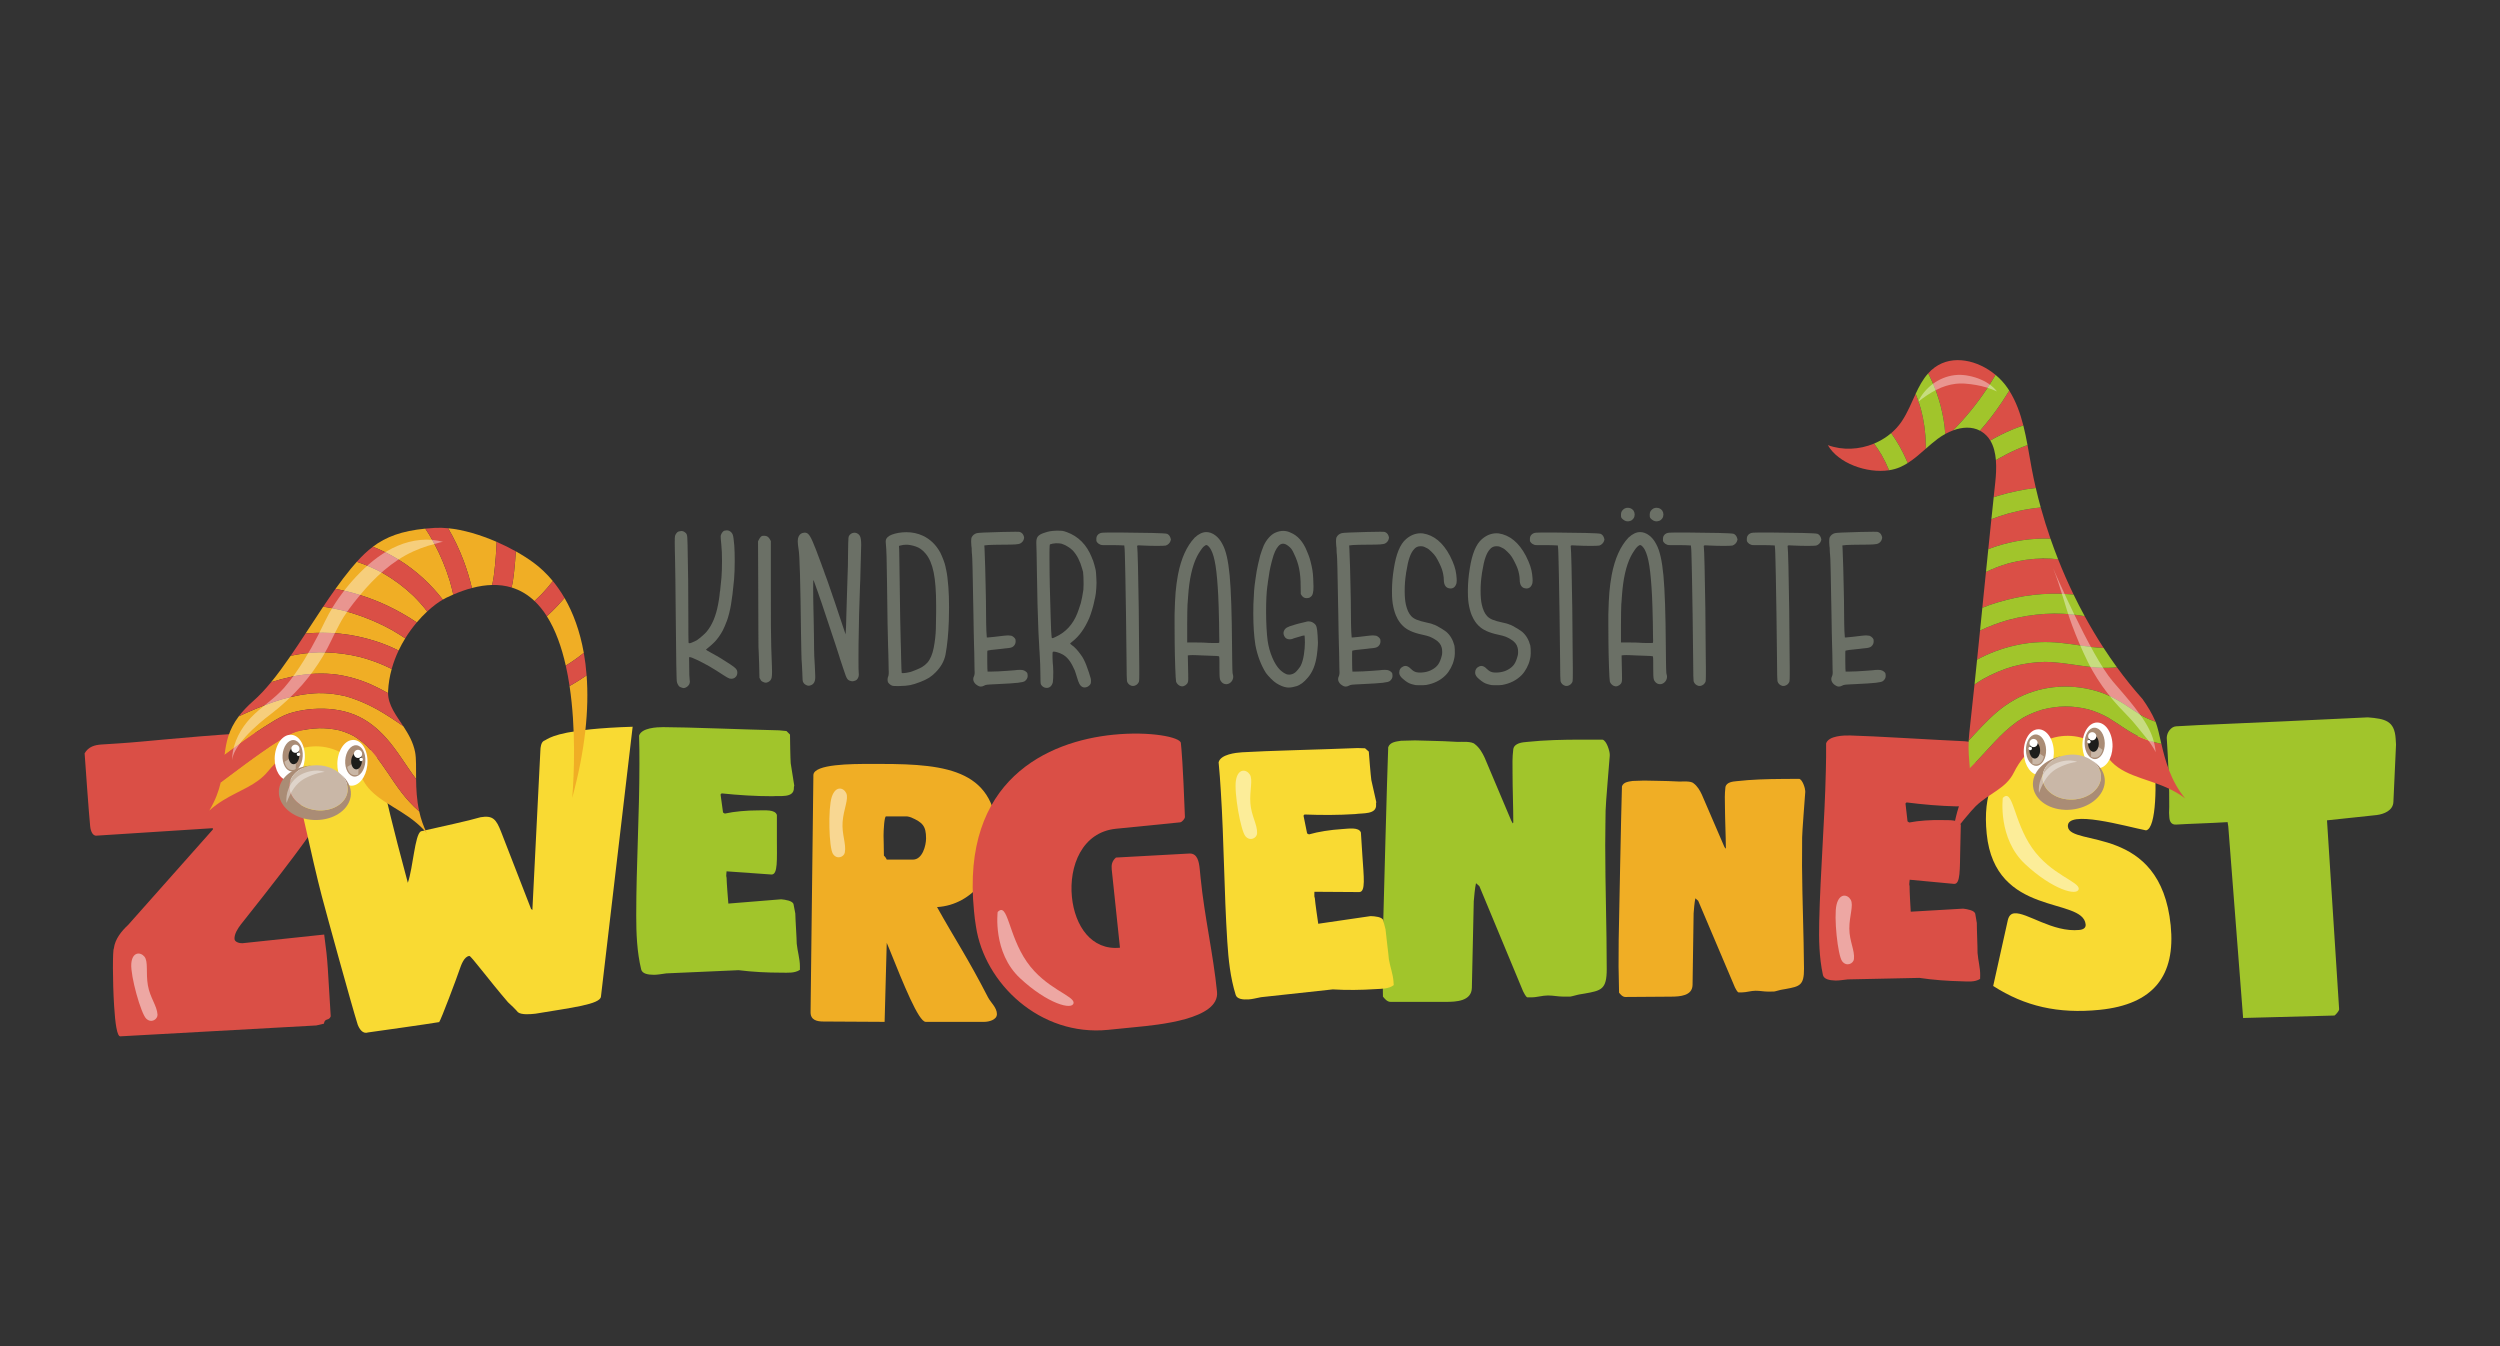 <?xml version="1.0" encoding="utf-8"?>
<!-- Generator: Adobe Illustrator 16.0.3, SVG Export Plug-In . SVG Version: 6.00 Build 0)  -->
<!DOCTYPE svg PUBLIC "-//W3C//DTD SVG 1.1//EN" "http://www.w3.org/Graphics/SVG/1.1/DTD/svg11.dtd">
<svg version="1.1" id="Ebene_1" xmlns="http://www.w3.org/2000/svg" xmlns:xlink="http://www.w3.org/1999/xlink" x="0px" y="0px"
	 width="650px" height="350px" viewBox="0 0 650 350" enable-background="new 0 0 650 350" xml:space="preserve">
<rect x="0" y="0" width="650" height="350" fill="#333333" stroke="none"/>
<g>
	<g>
		<g>
			<path fill="#DA4F46" d="M31.292,269.446c-0.888,0.058-1.338-3.479-1.615-7.806c-0.421-6.544-0.394-14.789-0.075-15.031
				c0.287-2.471,2.045-4.588,3.728-6.144l22.021-24.807l-0.021-0.333l-30.284,1.946c-1.221,0.078-1.57-1.905-1.606-2.46
				c-0.268-2.433-1.348-17.512-1.44-18.954c1.003-1.735,2.646-2.175,4.42-2.29l4.548-0.291c6.878-0.442,16.493-1.617,31.802-2.601
				c5.104-0.328,10.768-0.58,17.32-0.89c0.581,7.315,2.121,15.682,2.627,23.557c0.036,0.555-3.09,5.657-20.096,27.022
				c-0.72,0.938-1.737,2.45-1.651,3.782c0.05,0.775,1.299,1.141,2.075,1.091l21.242-2.255c1.039,7.508,0.882,8.521,1.701,21.277
				c-0.477,1.256-1.539,0.322-1.771,1.896l-1.977,0.461L31.292,269.446z"/>
		</g>
		<g>
			<path fill="#A1C52B" d="M579.383,215.264l-0.021-0.327c0,0-0.172-0.972-0.186-1.188l-0.436,0.027
				c-3.696,0.238-9.907,0.418-12.952,0.614c-1.195,0.077-1.688-0.765-1.757-1.853l-0.077-1.196c0.06-0.769,0.22-6.782-0.598-19.503
				c0.019-1.421,1.123-2.911,2.429-2.995c7.283-0.468,14.371-0.595,49.85-2.329c4.5,0.366,6.935,0.865,7.235,5.54l0.098,1.522
				l-0.683,14.891c-0.069,2.298-2.521,3.219-4.362,3.447l-12.903,1.374l3.156,49.144c-0.073,0.551-0.996,1.482-1.206,1.605
				l-23.323,0.625l-0.436,0.027L579.383,215.264z"/>
		</g>
		<g>
			<path fill="#F9DA33" d="M83.65,232.92c-2.198-8.305-7.429-32.194-7.616-34.069l-0.104-1.042
				c6.355-0.636,11.074-1.844,18.368-2.573l2.917-0.292c1.188,1.354,1.146,6.199,8.658,33.965l0.166,0.614
				c1.386-4.032,1.803-12.491,3.396-13.388c5.658-1.303,12.356-2.709,15.523-3.657c3.209-0.531,4.054,0.542,5.324,3.782
				l7.793,20.057l0.345,0.281l2.073-41.352c0.01-0.949,0.197-2.23,0.896-2.615c0.917-0.302,1.906-1.979,12.221-3.011
				c2.813-0.281,6.366-0.532,10.878-0.667l-8.242,70.169c-0.219,2.021-7.605,2.865-17.023,4.438l-0.313,0.031
				c-0.938,0.094-3.334,0.334-4.251-0.416c-0.364-0.49-2.115-2.209-2.574-2.584c-5-5.814-9.626-12.086-10.043-12.045
				c-1.354,0.137-2.094,2.209-2.584,3.626c-0.646,1.958-4.803,13.003-5.271,13.575c-2.896,0.5-15.868,2.324-18.565,2.699
				c-1.324,0.448-2.199-0.938-2.626-2.053C91.454,261.498,85.004,238.045,83.65,232.92z"/>
		</g>
		<g>
			<path fill="#F9DA33" d="M522.038,239.211c0.283-1.113,0.82-1.66,1.698-1.748c3.223-0.322,9.969,5.018,16.9,4.324
				c1.074-0.107,1.718-0.566,1.63-1.444c-0.723-7.225-23.548-1.787-25.725-23.558c-2.119-21.186,12.447-23.432,30.41-25.227
				l1.758-0.176l7.391-0.049c1.483,0.049,3.437,0.84,3.583,2.305l0.088,0.879c0.059,0.584,0.243,1.454,0.331,2.332
				c0.605,6.053,0.674,18.568-2.137,19.047c-5.028-0.977-20.873-5.604-20.307-0.928c0.624,5.263,24.085-0.732,26.721,25.629
				c1.308,13.08-4.453,20.559-18.512,21.965c-10.738,1.073-19.417-0.918-27.638-6.209L522.038,239.211z"/>
		</g>
		<g>
			<path fill="#A1C52B" d="M165.421,238.061c0-13.172,0.829-26.161,0.829-39.426c0-2.487,0-4.883-0.092-7.37
				c0.645-2.026,4.606-2.21,6.264-2.21c6.08,0,21.647,0.645,30.122,0.829l1.935,0.184l0.921,0.921c0,1.105,0.092,6.357,0.185,7.462
				l0.921,5.803l-0.092,0.369v0.275c0,2.672-3.685,1.935-5.619,2.119c-4.33,0-8.751-0.276-13.173-0.737l-0.276,0.276l0.645,4.698
				l0.461,0.276c2.487-0.553,5.711-0.829,8.567-0.829c1.935,0,4.514-0.276,4.974,1.197v6.08c0,5.619,0.276,9.396-1.382,9.396
				l-11.699-0.828c0,0.092-0.092,0.736-0.092,1.197c0,0.184,0.092,0.368,0.092,0.461c0,1.013,0.369,5.711,0.46,6.725l13.633-1.105
				h0.185c0.921,0.092,2.948,0.367,3.132,1.289l0.46,2.395c0,1.105,0.369,6.633,0.369,7.83c0.184,1.936,0.829,3.961,0.829,5.896
				v0.92c-1.382,0.922-3.132,0.738-4.79,0.738c-3.777,0-7.461-0.186-11.146-0.646l-18.792,0.83
				c-1.381,0.184-2.303,0.369-3.224,0.369c-1.566,0-3.04-0.277-3.316-1.383C165.605,247.457,165.421,242.76,165.421,238.061z"/>
		</g>
		<g>
			<path fill="#A1C52B" d="M359.465,250.887c0-2.057,0.099-7.738,0.099-8.229c0.195-7.248,1.077-41.144,1.371-48.393
				c0.49-1.371,2.155-1.47,3.331-1.666c0.588,0,3.135-0.098,3.624-0.098c0.882,0,3.429,0.098,3.625,0.098
				c1.273,0,6.563,0.196,7.543,0.295c1.077,0,3.624-0.196,4.408,0.588c1.176,0.881,1.959,2.252,2.547,3.525l6.955,16.458
				c0.099,0.099,0.294,0.489,0.294,0.588c0.099,0,0.196-0.196,0.196-0.196c0-4.212-0.196-8.62-0.196-12.931
				c0-2.448-0.098-3.723,0.196-6.171c0.294-1.568,2.351-1.764,3.624-1.861c4.604-0.49,9.404-0.588,14.009-0.588h5.584
				c1.077,0.293,1.861,3.037,1.861,3.82v0.392c-0.098,1.372-1.078,12.735-1.078,14.204c0,0.098-0.098,6.466-0.098,9.013
				c0,10.776,0.392,21.454,0.392,32.229c0,5.289-1.371,5.584-5.779,6.367l-1.176,0.195c-0.294,0-2.253,0.588-2.547,0.588h-1.861
				c-1.273,0-2.547-0.293-3.918-0.293c-1.47,0-2.841,0.49-4.311,0.49h-1.078c-0.489-0.295-0.783-1.078-1.077-1.568l-11.363-27.33
				l-0.882-0.785c-0.294,1.273-0.49,3.625-0.588,4.801v0.195l-0.49,22.238c-0.098,3.428-4.016,3.625-6.759,3.625h-14.4
				c-0.882,0-1.567-0.883-1.959-1.373C359.564,257.842,359.465,252.16,359.465,250.887z"/>
		</g>
		<g>
			<path fill="#F0AE25" d="M420.826,251.285c-0.014-1.701,0.035-6.4,0.031-6.805c0.119-5.998,0.648-34.037,0.85-40.034
				c0.396-1.138,1.773-1.228,2.744-1.397c0.486-0.004,2.594-0.1,2.998-0.102c0.729-0.006,2.836,0.061,2.998,0.059
				c1.053-0.007,5.43,0.124,6.24,0.199c0.891-0.006,2.998-0.184,3.65,0.459c0.977,0.723,1.633,1.854,2.127,2.902l5.85,13.57
				c0.082,0.081,0.246,0.404,0.246,0.484c0.082,0,0.162-0.162,0.162-0.162c-0.025-3.484-0.213-7.129-0.238-10.693
				c-0.016-2.026-0.104-3.079,0.125-5.105c0.234-1.299,1.934-1.473,2.986-1.562c3.807-0.433,7.775-0.542,11.584-0.569l4.617-0.033
				c0.893,0.237,1.557,2.501,1.563,3.149l0.002,0.323c-0.074,1.136-0.816,10.54-0.807,11.756c0,0.08-0.043,5.348-0.027,7.454
				c0.063,8.912,0.449,17.742,0.512,26.654c0.031,4.375-1.1,4.626-4.742,5.301l-0.971,0.168c-0.242,0.001-1.859,0.499-2.102,0.501
				l-1.541,0.012c-1.053,0.008-2.107-0.229-3.242-0.221c-1.215,0.009-2.346,0.422-3.561,0.432l-0.893,0.006
				c-0.406-0.24-0.654-0.887-0.9-1.289l-9.561-22.539l-0.734-0.643c-0.234,1.055-0.383,3.002-0.457,3.974l0.002,0.162l-0.273,18.395
				c-0.061,2.837-3.301,3.021-5.57,3.038l-11.91,0.085c-0.729,0.005-1.301-0.72-1.629-1.124
				C420.947,257.037,420.833,252.338,420.826,251.285z"/>
		</g>
		<g>
			<path fill="#DA4F46" d="M473,239.598c0.299-13.047,1.414-25.891,1.714-39.027c0.056-2.463,0.11-4.834,0.075-7.299
				c0.684-1.993,4.611-2.085,6.253-2.048c6.021,0.138,21.423,1.128,29.812,1.503l1.912,0.227l0.891,0.932
				c-0.025,1.096-0.053,6.297,0.014,7.395l0.781,5.768l-0.1,0.363l-0.006,0.273c-0.061,2.645-3.693,1.832-5.613,1.971
				c-4.287-0.098-8.659-0.471-13.027-1.027l-0.281,0.268l0.533,4.666l0.45,0.285c2.475-0.492,5.674-0.693,8.501-0.627
				c1.916,0.043,4.477-0.172,4.9,1.297l-0.139,6.021c-0.127,5.564,0.062,9.311-1.581,9.273l-11.565-1.086
				c-0.002,0.092-0.108,0.729-0.119,1.184c-0.004,0.184,0.084,0.367,0.082,0.459c-0.023,1.004,0.233,5.664,0.303,6.67l13.527-0.787
				l0.182,0.004c0.91,0.113,2.911,0.432,3.072,1.35l0.402,2.381c-0.025,1.096,0.215,6.576,0.188,7.764
				c0.139,1.918,0.73,3.941,0.686,5.855l-0.02,0.912c-1.389,0.883-3.119,0.66-4.76,0.623c-3.74-0.086-7.385-0.352-11.023-0.891
				l-18.629,0.395c-1.372,0.152-2.289,0.314-3.201,0.293c-1.551-0.035-3.004-0.344-3.254-1.443
				C472.97,248.904,472.893,244.25,473,239.598z"/>
		</g>
		<g>
			<path fill="#F0AE25" d="M211.482,201.48c0.184-2.855,10.133-2.855,14.555-2.855h3.04c17.595,0,30.215,1.75,30.215,19.621
				c0,8.105-6.264,17.041-15.66,17.594c4.514,8.107,8.014,13.266,13.265,23.49c0.737,1.381,2.303,2.672,2.303,4.33
				c0,1.564-2.211,2.025-3.316,2.025h-15.199c-1.842,0-5.803-9.855-9.396-18.791l-0.737-1.75l-0.553,20.541l-15.937-0.092
				c-1.658,0-3.316-0.369-3.316-2.395L211.482,201.48z M230.551,223.496h6.816c2.487,0,3.409-3.685,3.409-5.527
				c0-3.224-0.921-4.145-3.869-5.435c-0.184-0.092-0.921-0.276-1.105-0.276h-5.435c-0.46,0-0.645,3.686-0.645,4.975
				c0,1.014,0.092,3.225,0.092,5.25C230.09,222.668,230.458,223.22,230.551,223.496z"/>
		</g>
		<g>
			<path fill="#DA4F46" d="M253.24,236.853c-3.416-34.16,19.239-44.129,36.211-45.826c9.668-0.967,17.424,0.645,17.574,2.149
				c0.161,1.61,0.537,5.37,1.053,19.206c0.043,0.43-0.731,1.374-1.268,1.429l-16.65,1.664c-8.809,0.881-12.268,9.69-11.462,17.746
				c0.752,7.521,5.081,13.922,12.493,13.182l-2.148-20.4c-0.118-1.182,0.107-2.18,1.106-3.039l19.206-1.053
				c1.955,0.021,2.374,2.041,2.578,4.082l0.236,2.363c0.988,9.883,3.277,19.744,4.255,29.52c0.72,7.196-15.522,8.604-21.216,9.173
				l-7.09,0.709c-17.725,1.772-32.13-12.085-34.363-26.833C253.508,239.538,253.369,238.141,253.24,236.853z"/>
		</g>
		<g>
			<g>
				<path fill="#F9DA33" d="M319.097,244.826c-0.842-13.112-0.848-26.096-1.695-39.3c-0.159-2.476-0.313-4.86-0.563-7.331
					c0.513-2.058,4.444-2.494,6.095-2.6c6.053-0.389,21.591-0.743,30.039-1.102l1.938,0.061l0.976,0.857
					c0.071,1.1,0.498,6.321,0.66,7.416l1.288,5.718l-0.067,0.372l0.018,0.275c0.171,2.659-3.545,2.162-5.459,2.469
					c-4.31,0.276-8.729,0.284-13.16,0.108l-0.256,0.292l0.94,4.637l0.477,0.245c2.44-0.709,5.633-1.19,8.475-1.372
					c1.926-0.125,4.477-0.564,5.029,0.873l0.389,6.053c0.359,5.594,0.876,9.335-0.774,9.441l-11.7-0.077
					c0.006,0.092-0.043,0.739-0.014,1.198c0.012,0.184,0.114,0.36,0.12,0.451c0.064,1.01,0.733,5.662,0.889,6.666l13.502-1.973
					l0.183-0.012c0.923,0.033,2.958,0.178,3.2,1.083l0.611,2.355c0.071,1.101,0.791,6.579,0.868,7.771
					c0.307,1.914,1.078,3.891,1.202,5.816l0.059,0.917c-1.317,1.005-3.071,0.933-4.722,1.038c-3.76,0.242-7.439,0.295-11.137,0.072
					l-18.653,2.027c-1.364,0.271-2.269,0.514-3.186,0.572c-1.559,0.101-3.044-0.08-3.39-1.164
					C319.882,254.169,319.398,249.504,319.097,244.826z"/>
			</g>
			<g opacity="0.5">
				<g>
					<defs>
						<rect id="SVGID_1_" x="34.121" y="247.924" width="6.837" height="17.5"/>
					</defs>
					<clipPath id="SVGID_2_">
						<use xlink:href="#SVGID_1_"  overflow="visible"/>
					</clipPath>
					<path clip-path="url(#SVGID_2_)" fill="#FFFFFF" d="M40.955,263.785c0.074,1.166-1.533,2.375-2.924,1.078
						c-1.391-1.299-4.125-11.104-3.897-14.271c0.229-3.168,2.387-3.135,3.422-1.861c1.036,1.271,0.33,4.223,0.897,7.469
						C39.021,259.443,40.807,261.469,40.955,263.785"/>
				</g>
			</g>
			<g opacity="0.5">
				<g>
					<defs>
						<rect id="SVGID_3_" x="321.249" y="200.382" width="5.602" height="17.755"/>
					</defs>
					<clipPath id="SVGID_4_">
						<use xlink:href="#SVGID_3_"  overflow="visible"/>
					</clipPath>
					<path clip-path="url(#SVGID_4_)" fill="#FFFFFF" d="M326.848,216.659c-0.04,1.169-1.757,2.214-3.015,0.786
						c-1.258-1.426-3.022-11.451-2.485-14.582c0.536-3.131,2.681-2.887,3.587-1.52c0.906,1.368-0.084,4.236,0.164,7.521
						S326.927,214.339,326.848,216.659"/>
				</g>
			</g>
			<g opacity="0.5">
				<g>
					<defs>
						<rect id="SVGID_5_" x="477.25" y="232.867" width="4.805" height="17.852"/>
					</defs>
					<clipPath id="SVGID_6_">
						<use xlink:href="#SVGID_5_"  overflow="visible"/>
					</clipPath>
					<path clip-path="url(#SVGID_6_)" fill="#FFFFFF" d="M482.028,249.354c-0.121,1.164-1.907,2.088-3.063,0.576
						c-1.154-1.512-2.215-11.635-1.461-14.721c0.755-3.086,2.877-2.693,3.685-1.266c0.809,1.428-0.379,4.221-0.361,7.514
						C480.845,244.752,482.269,247.045,482.028,249.354"/>
				</g>
			</g>
			<g opacity="0.5">
				<g>
					<defs>
						<rect id="SVGID_7_" x="215.63" y="205.027" width="4.589" height="17.873"/>
					</defs>
					<clipPath id="SVGID_8_">
						<use xlink:href="#SVGID_7_"  overflow="visible"/>
					</clipPath>
					<path clip-path="url(#SVGID_8_)" fill="#FFFFFF" d="M219.653,221.664c-0.213,1.15-2.066,1.93-3.098,0.332
						c-1.033-1.598-1.293-11.773-0.299-14.79c0.995-3.017,3.079-2.458,3.773-0.971c0.694,1.487-0.71,4.177-0.952,7.462
						C218.835,216.982,220.075,219.381,219.653,221.664"/>
				</g>
			</g>
			<g opacity="0.5">
				<g>
					<defs>
						<rect id="SVGID_9_" x="259.294" y="236.598" width="19.838" height="24.938"/>
					</defs>
					<clipPath id="SVGID_10_">
						<use xlink:href="#SVGID_9_"  overflow="visible"/>
					</clipPath>
					<path clip-path="url(#SVGID_10_)" fill="#FFFFFF" d="M259.393,237.121c0,0-1.335,10.553,5.827,17.219
						c7.162,6.666,13.589,8.369,13.904,6.467c0.314-1.904-7.275-3.707-12.143-10.727
						C262.113,243.059,262.057,234.363,259.393,237.121"/>
				</g>
			</g>
			<g opacity="0.5">
				<g>
					<defs>
						<rect id="SVGID_11_" x="520.63" y="206.945" width="19.838" height="24.941"/>
					</defs>
					<clipPath id="SVGID_12_">
						<use xlink:href="#SVGID_11_"  overflow="visible"/>
					</clipPath>
					<path clip-path="url(#SVGID_12_)" fill="#FFFFFF" d="M520.729,207.47c0,0-1.335,10.553,5.827,17.219
						c7.161,6.667,13.589,8.37,13.902,6.468c0.315-1.904-7.273-3.707-12.142-10.728S523.393,204.713,520.729,207.47"/>
				</g>
			</g>
		</g>
		<polygon fill="#F9DA33" points="74.868,194.568 75.823,198.145 88.761,198.702 89.126,194.121 79.206,192.798 		"/>
		<g>
			<path fill="#F0AE25" d="M133.012,152.748c2.284,0.692,4.258,1.904,5.963,3.518c0.617-0.561,1.219-1.14,1.805-1.735
				c1.046-1.099,2.036-2.25,2.964-3.448c-1.57-1.908-3.279-3.515-5.069-4.827c-1.34-0.982-2.884-1.966-4.562-2.904
				c-0.101,1.78-0.249,3.558-0.446,5.331C133.519,150.017,133.338,151.407,133.012,152.748"/>
			<path fill="#F0AE25" d="M120.558,145.845c0.858,2.296,1.576,4.649,2.137,7.037c1.869-0.492,3.609-0.746,5.231-0.787
				c0.047-0.147,0.09-0.296,0.132-0.445c0.208-0.928,0.337-1.87,0.449-2.814c0.313-2.641,0.518-5.295,0.617-7.952
				c-4.126-1.794-8.583-3.145-12.609-3.543C118.097,140.057,119.458,142.903,120.558,145.845"/>
			<path fill="#F0AE25" d="M100.991,157.616c2.553,1.226,5.02,2.632,7.364,4.218c0.891-1.054,1.807-2.008,2.716-2.852
				c-1.115-1.447-2.331-2.816-3.634-4.099c-2.393-2.272-5.055-4.251-7.92-5.888c-2.156-1.18-4.416-2.165-6.749-2.931
				c-0.524,0.583-1.048,1.196-1.579,1.841c-1.339,1.627-2.657,3.376-3.959,5.196C91.981,154.014,96.634,155.523,100.991,157.616"/>
			<path fill="#F0AE25" d="M115.125,155.903c0.326-0.19,0.643-0.361,0.949-0.509c0.602-0.291,1.194-0.561,1.775-0.812
				c-0.252-1.153-0.543-2.296-0.87-3.43c-0.269-0.884-0.558-1.762-0.871-2.632c-1.195-3.318-2.718-6.515-4.532-9.539
				c-0.321-0.519-0.65-1.033-0.988-1.54c-6.154,0.606-10.209,2.126-13.636,4.704c4.734,1.878,9.171,4.641,12.927,8.071
				C111.792,151.961,113.552,153.862,115.125,155.903"/>
			<path fill="#F0AE25" d="M142.183,160.224c2.262,3.567,3.839,8.036,4.919,12.84c0.013-0.008,0.026-0.015,0.038-0.023
				c0.638-0.394,1.266-0.803,1.884-1.228c0.947-0.652,1.87-1.34,2.766-2.062c-1-5.651-2.76-10.399-5.015-14.286
				c-0.547,0.651-1.111,1.287-1.694,1.906C144.149,158.361,143.186,159.314,142.183,160.224"/>
			<path fill="#F0AE25" d="M148.086,178.366c1.674,11.145,1.196,22.953,0.695,29.067c3.401-12.502,4.403-23.077,3.737-31.844
				c-1.345,0.941-2.739,1.814-4.166,2.627C148.264,178.267,148.175,178.316,148.086,178.366"/>
			<path fill="#F0AE25" d="M73.97,185.972c0.816-0.37,1.662-0.632,2.532-0.851c1.619-0.407,3.275-0.679,4.941-0.792
				c3.638-0.246,7.333,0.124,10.735,1.501c3.201,1.295,5.888,3.449,8.179,6c2.967,3.303,5.165,7.195,7.827,10.725
				c-0.031-2.846,0.071-5.29-0.251-6.977c-0.498-2.602-1.757-4.755-3.076-6.762c-2.206-1.548-4.451-3.039-6.796-4.369
				c-2.679-1.469-5.491-2.703-8.448-3.486c-2.249-0.529-4.548-0.771-6.857-0.745c-3.221,0.118-6.4,0.726-9.494,1.616
				c-0.874,0.264-1.743,0.549-2.604,0.852c-2.923,1.031-5.769,2.263-8.579,3.567c-2.645,3.513-3.293,6.706-3.685,10.03
				c3.465-2.58,6.95-5.153,10.595-7.474C70.595,187.786,72.232,186.759,73.97,185.972"/>
			<path fill="#F0AE25" d="M97.764,166.738c2.022,0.651,3.975,1.463,5.869,2.405c0.524-1.109,1.105-2.169,1.727-3.177
				c-1.151-0.778-2.332-1.511-3.54-2.198c-0.853-0.47-1.717-0.919-2.594-1.343c-3.256-1.575-6.668-2.818-10.171-3.719
				c-0.862-0.209-1.73-0.399-2.601-0.565c-0.804-0.153-1.612-0.287-2.422-0.403c-1.549,2.31-3.079,4.668-4.6,6.99
				c2.996-0.292,6.039-0.289,9.032,0.024C91.618,165.082,94.746,165.767,97.764,166.738"/>
			<path fill="#F0AE25" d="M93.838,201.545c0.746,2.058,2.025,3.619,3.602,4.965c0.306,0.262,0.622,0.516,0.949,0.763
				c1.192,0.901,2.511,1.722,3.873,2.56c1.287,0.791,2.612,1.601,3.907,2.509c0.42,0.294,0.837,0.599,1.248,0.917
				c1.276,0.986,2.499,2.101,3.597,3.43c-0.958-1.884-1.592-3.811-2.013-5.713c-0.926-0.796-1.794-1.663-2.616-2.557
				c-1.42-1.543-2.669-3.228-3.855-4.955c-2.256-3.287-4.379-6.723-7.217-9.551c-1.042-0.975-2.17-1.848-3.398-2.574
				c-1.191-0.631-2.448-1.116-3.748-1.468c-1.682-0.382-3.402-0.548-5.126-0.536c-1.999,0.075-4.021,0.356-5.952,0.885
				c-1.374,0.456-2.667,1.202-3.906,1.952c-1.768,1.082-3.485,2.248-5.182,3.438c-3.258,2.285-6.44,4.676-9.624,7.061
				c-0.329,0.246-0.656,0.494-0.984,0.742c-0.52,2.256-1.386,4.672-2.988,7.35c1.173-1.063,2.379-1.926,3.586-2.674
				c4.343-2.688,8.708-3.881,11.695-7.553C78.222,190.037,90.995,193.695,93.838,201.545"/>
			<path fill="#F0AE25" d="M86.379,175.257c1.943,0.181,3.856,0.588,5.732,1.123c3.086,0.881,5.994,2.259,8.781,3.838
				c-0.003-0.171-0.001-0.345,0.008-0.52c0.1-1.998,0.434-3.926,0.943-5.767c-2.682-1.348-5.507-2.401-8.415-3.151
				c-0.699-0.168-1.402-0.319-2.108-0.452c-2.765-0.518-5.579-0.759-8.391-0.723c-2.473,0.078-4.936,0.375-7.353,0.9
				c-1.697,2.47-3.392,4.801-5.094,6.874c3.291-1.051,6.67-1.867,10.121-2.133C82.521,175.098,84.463,175.079,86.379,175.257"/>
			<path fill="#DA4F46" d="M68.001,195.609c1.697-1.189,3.414-2.355,5.182-3.438c-0.16,0.097-0.32,0.195-0.479,0.291
				c0.186-0.113,0.372-0.227,0.558-0.34c-0.027,0.016-0.053,0.033-0.079,0.049c1.239-0.75,2.533-1.496,3.906-1.952
				c-0.111,0.031-0.222,0.062-0.333,0.094c0.212-0.063,0.423-0.126,0.635-0.189c-0.101,0.03-0.202,0.062-0.302,0.095
				c1.932-0.529,3.953-0.81,5.953-0.885c-0.131,0.001-0.262,0.003-0.392,0.006c0.228-0.005,0.456-0.011,0.685-0.016
				c-0.098,0.003-0.196,0.007-0.293,0.01c1.723-0.012,3.443,0.153,5.125,0.536c-0.121-0.033-0.243-0.065-0.365-0.095
				c0.222,0.055,0.443,0.11,0.665,0.165c-0.1-0.024-0.2-0.047-0.3-0.07c1.3,0.352,2.557,0.837,3.748,1.468
				c-0.092-0.054-0.184-0.107-0.277-0.16c0.192,0.108,0.385,0.216,0.578,0.323c-0.1-0.055-0.2-0.109-0.301-0.163
				c1.228,0.726,2.356,1.599,3.398,2.574c-0.075-0.076-0.151-0.15-0.227-0.225c0.156,0.15,0.313,0.303,0.47,0.454
				c-0.081-0.077-0.162-0.153-0.243-0.229c2.839,2.828,4.961,6.264,7.217,9.551c1.186,1.728,2.435,3.412,3.855,4.955
				c0.822,0.894,1.691,1.761,2.617,2.557c-0.654-2.957-0.79-5.852-0.818-8.42c-2.662-3.53-4.86-7.422-7.827-10.725
				c-2.291-2.551-4.978-4.705-8.179-6c-3.402-1.377-7.097-1.747-10.735-1.501c-1.666,0.113-3.321,0.385-4.941,0.792
				c-0.869,0.219-1.716,0.481-2.532,0.851c-1.738,0.787-3.375,1.814-4.981,2.836c-3.645,2.321-7.13,4.894-10.594,7.474
				c-0.268,2.269-0.417,4.598-1.002,7.131c0.328-0.248,0.656-0.496,0.984-0.742C61.561,200.285,64.743,197.895,68.001,195.609"/>
			<path fill="#DA4F46" d="M70.658,182.685c0.862-0.304,1.73-0.588,2.604-0.853c-0.118,0.034-0.236,0.069-0.354,0.104
				c0.211-0.063,0.423-0.126,0.634-0.189c-0.093,0.028-0.186,0.057-0.28,0.085c3.094-0.89,6.273-1.498,9.494-1.615
				c-0.118,0.001-0.236,0.002-0.354,0.005c0.228-0.005,0.456-0.011,0.685-0.016c-0.111,0.003-0.221,0.007-0.331,0.011
				c2.31-0.026,4.608,0.216,6.857,0.745c-0.121-0.032-0.243-0.064-0.364-0.094c0.221,0.055,0.443,0.11,0.665,0.165
				c-0.1-0.024-0.201-0.048-0.301-0.071c2.957,0.782,5.769,2.017,8.448,3.486c-0.076-0.043-0.151-0.087-0.227-0.13
				c0.193,0.108,0.385,0.216,0.578,0.324c-0.117-0.065-0.234-0.13-0.351-0.194c2.346,1.329,4.59,2.82,6.796,4.369
				c-1.893-2.878-3.907-5.45-3.965-8.599c-2.787-1.579-5.695-2.957-8.782-3.838c-1.875-0.536-3.788-0.943-5.731-1.123
				c-1.916-0.178-3.858-0.16-5.776-0.012c-3.451,0.267-6.83,1.083-10.121,2.134c-1.521,1.851-3.048,3.496-4.59,4.846
				c-1.599,1.4-2.841,2.735-3.813,4.026C64.889,184.947,67.735,183.716,70.658,182.685"/>
			<path fill="#DA4F46" d="M82.572,169.611c0.228-0.005,0.457-0.01,0.685-0.016c-0.109,0.003-0.219,0.007-0.328,0.011
				c2.813-0.037,5.626,0.205,8.391,0.723c0.706,0.132,1.409,0.284,2.108,0.451c-0.112-0.029-0.223-0.058-0.335-0.086
				c0.221,0.055,0.443,0.11,0.665,0.165c-0.11-0.027-0.22-0.053-0.33-0.079c2.908,0.751,5.733,1.804,8.416,3.151
				c0.463-1.674,1.073-3.276,1.789-4.788c-1.894-0.942-3.847-1.754-5.869-2.405c-3.018-0.971-6.146-1.656-9.3-1.986
				c-2.993-0.313-6.036-0.316-9.032-0.024c-1.291,1.97-2.574,3.913-3.855,5.777c2.416-0.524,4.879-0.822,7.352-0.899
				C82.81,169.607,82.691,169.608,82.572,169.611"/>
			<path fill="#DA4F46" d="M89.055,158.706c-0.1-0.026-0.2-0.052-0.3-0.077c0.221,0.055,0.443,0.11,0.665,0.165
				C89.298,158.764,89.177,158.735,89.055,158.706c3.503,0.9,6.914,2.144,10.171,3.718c0.877,0.424,1.741,0.874,2.594,1.344
				c-0.117-0.067-0.234-0.134-0.351-0.199c0.192,0.108,0.385,0.215,0.578,0.323c-0.075-0.042-0.151-0.083-0.227-0.124
				c1.208,0.687,2.389,1.42,3.539,2.198c0.927-1.502,1.944-2.886,2.997-4.132c-2.345-1.586-4.812-2.992-7.365-4.218
				c-4.357-2.093-9.01-3.602-13.761-4.515c-1.076,1.505-2.141,3.059-3.198,4.636c0.81,0.116,1.617,0.25,2.421,0.404
				C87.325,158.307,88.192,158.497,89.055,158.706"/>
			<path fill="#DA4F46" d="M99.517,148.995c-0.09-0.051-0.18-0.104-0.27-0.154c0.193,0.107,0.385,0.215,0.578,0.323
				C99.723,149.107,99.62,149.051,99.517,148.995c2.865,1.637,5.527,3.616,7.92,5.888c-0.087-0.086-0.174-0.172-0.262-0.257
				c0.156,0.151,0.313,0.302,0.47,0.454c-0.069-0.066-0.139-0.131-0.208-0.197c1.303,1.283,2.519,2.652,3.635,4.099
				c1.407-1.306,2.798-2.347,4.053-3.08c-1.572-2.041-3.332-3.94-5.245-5.687c-3.757-3.43-8.193-6.193-12.927-8.07
				c-1.472,1.107-2.828,2.41-4.185,3.919C95.102,146.83,97.361,147.815,99.517,148.995"/>
			<path fill="#DA4F46" d="M111.387,138.666c0.113,0.186,0.227,0.372,0.34,0.558c-0.05-0.081-0.101-0.162-0.151-0.243
				c1.815,3.024,3.337,6.221,4.532,9.54c0.314,0.869,0.603,1.747,0.871,2.631c-0.031-0.107-0.061-0.214-0.093-0.32
				c0.063,0.212,0.126,0.423,0.189,0.635c-0.031-0.105-0.064-0.21-0.096-0.315c0.328,1.134,0.618,2.278,0.871,3.43
				c1.703-0.735,3.317-1.297,4.845-1.699c-0.561-2.389-1.279-4.741-2.137-7.037c-1.1-2.943-2.461-5.789-4.043-8.505
				c-1.175-0.116-2.314-0.151-3.397-0.092c-0.882,0.049-1.723,0.113-2.53,0.192c0.339,0.508,0.667,1.021,0.988,1.54
				C111.513,138.875,111.451,138.771,111.387,138.666"/>
			<path fill="#DA4F46" d="M128.058,151.649c0.033-0.118,0.064-0.236,0.094-0.354c-0.056,0.222-0.111,0.443-0.166,0.665
				C128.011,151.856,128.035,151.753,128.058,151.649c-0.041,0.149-0.085,0.298-0.132,0.446c1.846-0.047,3.537,0.183,5.086,0.652
				c0.326-1.341,0.507-2.731,0.655-4.065c0.197-1.772,0.346-3.55,0.446-5.331c-1.565-0.875-3.248-1.711-4.989-2.468
				c-0.099,2.658-0.304,5.311-0.617,7.953C128.396,149.78,128.266,150.721,128.058,151.649"/>
			<path fill="#DA4F46" d="M141.022,154.284c-0.151,0.157-0.303,0.313-0.454,0.47c0.071-0.074,0.141-0.149,0.212-0.223
				c-0.586,0.595-1.188,1.173-1.805,1.734c1.198,1.135,2.263,2.468,3.208,3.958c1.002-0.91,1.967-1.863,2.898-2.853
				c0.583-0.619,1.148-1.255,1.694-1.906c-0.932-1.606-1.949-3.066-3.031-4.382c-0.928,1.199-1.918,2.35-2.964,3.449
				C140.861,154.449,140.942,154.367,141.022,154.284"/>
			<path fill="#DA4F46" d="M147.141,173.041c0.086-0.051,0.172-0.102,0.257-0.154c-0.098,0.06-0.197,0.12-0.295,0.18
				c0.39,1.731,0.714,3.507,0.984,5.299c0.088-0.049,0.177-0.099,0.266-0.149c1.427-0.814,2.82-1.686,4.166-2.628
				c-0.155-2.044-0.401-3.989-0.728-5.838c-0.896,0.722-1.819,1.41-2.767,2.062C148.407,172.238,147.778,172.646,147.141,173.041"/>
			<polygon fill="#F9DA33" points="524.178,192.207 524.521,196.922 548.271,193.674 543.693,189.785 			"/>
			<path fill="#DA4F46" d="M521.798,118.051c1.735-0.886,3.524-1.663,5.354-2.331c0.37,2.007,0.701,4.024,1.073,6.008
				c0.32,1.71,0.681,3.425,1.081,5.143c-3.282,0.376-6.522,1.064-9.7,2.011c-0.418,0.125-0.833,0.255-1.248,0.39
				c0.137-1.285,0.272-2.556,0.407-3.807c0.2-1.861,0.325-3.883,0.167-5.811c0.244-0.151,0.489-0.3,0.736-0.446
				C520.369,118.806,521.078,118.418,521.798,118.051"/>
			<path fill="#DA4F46" d="M531.357,145.194c1.254,0.008,2.506,0.078,3.75,0.215c1.225,3.102,2.568,6.168,4.024,9.176
				c-0.328-0.031-0.656-0.06-0.985-0.084c-3.158-0.231-6.355-0.174-9.502,0.179c-3.121,0.35-6.188,1.023-9.196,1.925
				c-1.364,0.409-2.712,0.88-4.039,1.409c0.313-3.078,0.627-6.194,0.943-9.311c1.889-0.91,3.854-1.657,5.87-2.238
				C525.202,145.671,528.273,145.241,531.357,145.194"/>
			<path fill="#DA4F46" d="M520.603,104.404c0.621-0.933,1.223-1.88,1.804-2.84c1.744,2.777,2.847,5.855,3.657,9.054
				c-0.989,0.337-1.969,0.703-2.937,1.107c-1.948,0.812-3.822,1.764-5.652,2.809c-0.563-0.933-1.315-1.735-2.306-2.343
				c-0.124-0.075-0.248-0.146-0.374-0.212C516.896,109.587,518.838,107.054,520.603,104.404"/>
			<path fill="#DA4F46" d="M523.426,173.256c2.691-0.715,5.461-1.114,8.245-1.162c1.521,0.011,3.035,0.134,4.544,0.317
				c3.057,0.371,6.09,0.953,9.166,1.154c1.679,0.109,3.36,0.108,5.017-0.077c2.102,2.887,4.32,5.648,6.648,8.251
				c1.295,1.804,2.446,3.725,3.281,5.634c0.041,0.093,0.081,0.19,0.12,0.289c-1.274-0.438-2.499-0.994-3.678-1.656
				c-1.889-1.136-3.66-2.458-5.556-3.584c-1.873-1.111-3.799-2.049-5.889-2.677c-3.697-1.109-7.535-1.493-11.379-1.068
				c-3.591,0.397-7.16,1.515-10.287,3.329c-1.573,0.912-3.051,1.936-4.437,3.114c-1.37,1.163-2.65,2.43-3.899,3.72
				c-1.179,1.216-2.316,2.47-3.461,3.717c0.028-0.62,0.077-1.256,0.15-1.913c0.417-3.716,0.875-8.006,1.36-12.672
				c0.678-0.472,1.373-0.919,2.082-1.343C517.968,175.194,520.645,174.059,523.426,173.256"/>
			<path fill="#DA4F46" d="M524.527,160.609c3.164-0.683,6.393-1.046,9.629-1.088c0.794,0.003,1.588,0.023,2.381,0.064
				c1.839,0.097,3.67,0.304,5.482,0.619c1.542,2.829,3.187,5.59,4.926,8.264c-0.059-0.002-0.116-0.004-0.175-0.006
				c-3.763-0.164-7.459-0.973-11.201-1.338c-3.496-0.34-7.051-0.219-10.5,0.45c-3.386,0.656-6.707,1.753-9.794,3.292
				c-0.415,0.207-0.827,0.422-1.235,0.642c0.252-2.462,0.509-4.996,0.771-7.576c2.35-1.107,4.789-2.017,7.286-2.731
				C522.902,160.983,523.711,160.785,524.527,160.609"/>
			<path fill="#DA4F46" d="M524.898,132.836c1.881-0.405,3.784-0.703,5.698-0.895c0.75,2.717,1.596,5.432,2.531,8.129
				c-4.863-0.188-9.699,0.521-14.329,2.049c-0.619,0.204-1.232,0.425-1.842,0.661c0.268-2.624,0.537-5.231,0.804-7.797
				c1.473-0.569,2.972-1.07,4.489-1.503C523.126,133.243,524.009,133.027,524.898,132.836"/>
			<path fill="#DA4F46" d="M520.007,191.421c1.835-1.807,3.8-3.495,6.008-4.83c1.583-0.886,3.261-1.585,5.001-2.097
				c1.963-0.513,3.979-0.79,6.007-0.83c2.011,0.022,4.012,0.276,5.96,0.767c1.809,0.519,3.542,1.245,5.182,2.17
				c1.402,0.844,2.742,1.79,4.114,2.683c1.433,0.932,2.909,1.824,4.478,2.512c1.552,0.682,3.196,1.17,4.853,1.517
				c0.113,0.022,0.227,0.046,0.341,0.067c0.999,4.326,2.435,9.692,6.18,14.194c-1.517-1.168-3.121-2.048-4.749-2.774
				c-6.036-2.694-12.389-3.258-15.661-8.35c-1.237-1.925-3.124-3.384-5.337-4.246c-3.912-1.526-8.846-1.185-13.035,1.748
				c-2.216,1.551-4.224,3.825-5.761,6.934c-2.067,4.181-6.291,5.263-9.894,8.709c-1.144,1.095-4.982,5.771-6.005,7.23
				c1.378-9.219,3.925-11.582,4.469-17.105c0.649-0.639,1.284-1.293,1.91-1.951C516.066,195.67,517.967,193.48,520.007,191.421"/>
			<path fill="#DA4F46" d="M501.328,97.068c0.511-0.567,1.075-1.087,1.71-1.549c4.687-3.409,11.232-1.854,15.798,1.945
				c-0.102,0.18-0.205,0.358-0.308,0.537c-0.623,1.052-1.271,2.088-1.946,3.106c-2.566,3.871-5.509,7.487-8.773,10.789
				c-0.698,0.257-1.384,0.573-2.041,0.934c-0.043-0.64-0.102-1.278-0.179-1.916C505.008,106.086,503.543,101.388,501.328,97.068"/>
			<path fill="#DA4F46" d="M491.156,122.263c-5.764,0.87-13.256-1.82-15.917-6.533c3.861,1.426,8.226,1.181,12.019-0.398
				c0.688,0.928,1.329,1.891,1.923,2.883C489.925,119.521,490.586,120.874,491.156,122.263"/>
			<path fill="#DA4F46" d="M491.703,112.62c0.975-0.831,1.85-1.778,2.591-2.832c0.078-0.111,0.148-0.226,0.224-0.338
				c1.448-2.168,2.443-4.68,3.557-7.071c0.512,1.264,0.956,2.555,1.334,3.866c0.823,3.083,1.268,6.258,1.311,9.448
				c0,0.113-0.001,0.225-0.003,0.337c-0.026,0.213-0.026,0.423-0.004,0.629c-1.519,1.336-3.03,2.68-4.713,3.74
				c-0.111-0.277-0.225-0.552-0.344-0.825C494.594,117.135,493.263,114.788,491.703,112.62"/>
			<path fill="#A1C52B" d="M519.223,185.12c1.386-1.177,2.862-2.202,4.436-3.114c3.127-1.814,6.698-2.931,10.288-3.328
				c3.843-0.425,7.681-0.042,11.379,1.068c2.09,0.627,4.016,1.565,5.888,2.677c1.896,1.125,3.667,2.447,5.557,3.584
				c-0.111-0.063-0.222-0.126-0.331-0.19c0.193,0.113,0.387,0.226,0.58,0.339c-0.083-0.05-0.166-0.1-0.249-0.149
				c1.178,0.662,2.403,1.218,3.677,1.655c0.564,1.424,0.972,3.424,1.502,5.719c-0.113-0.021-0.227-0.044-0.34-0.068
				c-1.657-0.346-3.301-0.834-4.854-1.516c-1.566-0.688-3.044-1.58-4.477-2.513c-1.372-0.893-2.711-1.838-4.115-2.683
				c0.082,0.046,0.165,0.093,0.247,0.14c-0.194-0.113-0.387-0.226-0.581-0.339c0.112,0.066,0.224,0.132,0.334,0.199
				c-1.639-0.924-3.373-1.65-5.181-2.169c0.103,0.026,0.207,0.052,0.31,0.079c-0.224-0.06-0.447-0.12-0.672-0.18
				c0.121,0.033,0.242,0.066,0.362,0.101c-1.949-0.491-3.95-0.746-5.959-0.767c0.108-0.002,0.218-0.005,0.328-0.005
				c-0.232,0.001-0.464,0.002-0.696,0.003c0.123,0,0.245,0,0.368,0.002c-2.028,0.04-4.045,0.316-6.008,0.829
				c0.118-0.034,0.234-0.068,0.352-0.101c-0.215,0.06-0.431,0.12-0.646,0.18c0.098-0.027,0.196-0.053,0.295-0.079
				c-1.739,0.512-3.418,1.211-5,2.097c0.078-0.047,0.156-0.095,0.235-0.142c-0.19,0.112-0.382,0.223-0.572,0.335
				c0.111-0.065,0.224-0.129,0.337-0.193c-2.208,1.335-4.175,3.024-6.009,4.83c0.078-0.079,0.157-0.159,0.236-0.238
				c-0.157,0.156-0.313,0.313-0.47,0.469c0.078-0.077,0.156-0.154,0.233-0.231c-2.041,2.06-3.941,4.25-5.939,6.349
				c-0.626,0.657-1.262,1.312-1.911,1.951c-0.196-2.307-0.415-4.594-0.295-7.162c1.146-1.249,2.283-2.502,3.461-3.719
				C516.573,187.55,517.853,186.283,519.223,185.12"/>
			<path fill="#A1C52B" d="M525.069,167.573c3.449-0.669,7.004-0.79,10.5-0.449c3.742,0.364,7.438,1.173,11.201,1.337
				c0.059,0.003,0.116,0.005,0.175,0.007c1.111,1.711,2.264,3.385,3.453,5.02c-1.656,0.185-3.339,0.186-5.017,0.077
				c-3.076-0.201-6.108-0.783-9.166-1.154c-1.509-0.183-3.023-0.306-4.544-0.317c0.135-0.002,0.271-0.005,0.407-0.005
				c-0.232,0.001-0.464,0.002-0.696,0.003c0.097,0,0.193,0.001,0.289,0.002c-2.785,0.048-5.554,0.447-8.245,1.162
				c0.109-0.032,0.218-0.064,0.328-0.094c-0.216,0.06-0.432,0.12-0.647,0.179c0.105-0.029,0.213-0.057,0.319-0.085
				c-2.781,0.802-5.458,1.938-7.971,3.373c0.093-0.056,0.186-0.112,0.28-0.167c-0.191,0.111-0.383,0.223-0.573,0.335
				c0.097-0.057,0.194-0.112,0.293-0.168c-0.709,0.424-1.404,0.871-2.082,1.342c0.217-2.085,0.438-4.245,0.666-6.463
				c0.408-0.221,0.82-0.435,1.235-0.642C518.362,169.328,521.683,168.229,525.069,167.573"/>
			<path fill="#A1C52B" d="M528.644,154.68c3.147-0.353,6.344-0.409,9.502-0.179c0.329,0.024,0.657,0.053,0.985,0.084
				c0.919,1.898,1.882,3.773,2.888,5.619c-1.812-0.315-3.644-0.522-5.481-0.619c-0.793-0.042-1.587-0.063-2.382-0.064
				c0.111-0.002,0.223-0.004,0.334-0.004c-0.232,0.001-0.465,0.002-0.696,0.003c0.121-0.001,0.242,0,0.362,0.001
				c-3.235,0.042-6.466,0.405-9.63,1.088c-0.814,0.175-1.625,0.374-2.43,0.591c0.108-0.031,0.216-0.062,0.324-0.092
				c-0.216,0.06-0.433,0.12-0.648,0.179c0.108-0.029,0.216-0.058,0.324-0.087c-2.497,0.714-4.937,1.625-7.286,2.732
				c0.198-1.949,0.398-3.925,0.6-5.917c1.326-0.53,2.675-1.001,4.039-1.41C522.456,155.703,525.522,155.03,528.644,154.68"/>
			<path fill="#A1C52B" d="M533.127,140.07c0.62,1.789,1.281,3.569,1.98,5.339c-1.245-0.137-2.497-0.207-3.751-0.215
				c0.104-0.001,0.208-0.004,0.311-0.005c-0.231,0.002-0.464,0.003-0.695,0.004c0.129-0.001,0.257,0,0.385,0.001
				c-3.084,0.047-6.154,0.477-9.135,1.271c0.121-0.035,0.242-0.07,0.364-0.104c-0.216,0.06-0.432,0.12-0.647,0.18
				c0.094-0.026,0.188-0.051,0.283-0.076c-2.017,0.581-3.981,1.328-5.869,2.238c0.2-1.977,0.401-3.955,0.604-5.923
				c0.609-0.236,1.223-0.457,1.842-0.661C523.428,140.591,528.264,139.882,533.127,140.07"/>
			<path fill="#A1C52B" d="M529.306,126.871c0.394,1.689,0.823,3.38,1.289,5.07c-1.912,0.192-3.816,0.49-5.697,0.895
				c-0.889,0.191-1.771,0.407-2.648,0.644c0.117-0.033,0.233-0.067,0.35-0.099c-0.216,0.059-0.432,0.119-0.647,0.179
				c0.099-0.027,0.199-0.053,0.298-0.08c-1.518,0.433-3.017,0.934-4.489,1.503c0.201-1.93,0.4-3.836,0.6-5.71
				c0.414-0.135,0.83-0.266,1.248-0.39C522.785,127.935,526.025,127.247,529.306,126.871"/>
			<path fill="#A1C52B" d="M526.065,110.618c0.425,1.676,0.771,3.386,1.088,5.103c-1.83,0.667-3.619,1.445-5.355,2.33
				c-0.719,0.368-1.429,0.754-2.129,1.157c0.102-0.06,0.202-0.12,0.304-0.18c-0.191,0.112-0.383,0.223-0.573,0.335
				c0.09-0.052,0.18-0.103,0.27-0.155c-0.246,0.147-0.491,0.295-0.734,0.446c-0.154-1.874-0.576-3.659-1.459-5.121
				c1.83-1.044,3.704-1.997,5.652-2.809C524.095,111.321,525.075,110.954,526.065,110.618"/>
			<path fill="#A1C52B" d="M516.582,101.108c0.675-1.019,1.323-2.055,1.946-3.106c-0.043,0.074-0.085,0.148-0.128,0.222
				c0.112-0.194,0.226-0.387,0.339-0.581c-0.07,0.12-0.142,0.239-0.211,0.359c0.103-0.179,0.207-0.357,0.308-0.537
				c1.2,0.998,2.264,2.151,3.12,3.409c0.155,0.228,0.305,0.458,0.451,0.69c-0.581,0.96-1.183,1.907-1.804,2.84
				c-1.765,2.65-3.707,5.183-5.808,7.575c-2.13-1.123-4.631-0.944-6.979-0.085c0.034-0.034,0.068-0.069,0.104-0.103
				c-0.035,0.035-0.071,0.069-0.106,0.104c-0.002,0.001-0.004,0.001-0.005,0.002C511.073,108.594,514.015,104.978,516.582,101.108"
				/>
			<path fill="#A1C52B" d="M500.719,115.694c0.001,0.088,0.003,0.175,0.004,0.263c-0.001-0.232-0.002-0.464-0.003-0.696
				C500.72,115.406,500.72,115.55,500.719,115.694c-0.043-3.19-0.489-6.366-1.312-9.448c0.028,0.097,0.057,0.194,0.084,0.291
				c-0.06-0.216-0.12-0.432-0.18-0.648c0.033,0.119,0.064,0.238,0.096,0.357c-0.378-1.312-0.822-2.603-1.335-3.867
				c0.901-1.935,1.883-3.788,3.255-5.31c2.215,4.319,3.682,9.018,4.262,13.846c0.075,0.637,0.135,1.276,0.178,1.915
				c-0.706,0.387-1.38,0.824-2.005,1.291c-1.055,0.789-2.055,1.662-3.05,2.538c-0.024-0.206-0.023-0.415,0.004-0.628
				C500.717,115.919,500.718,115.806,500.719,115.694"/>
			<path fill="#A1C52B" d="M491.703,112.62c1.561,2.168,2.892,4.515,3.952,6.954c0.119,0.273,0.232,0.548,0.344,0.825
				c-0.649,0.408-1.324,0.775-2.035,1.083c-0.86,0.373-1.809,0.63-2.808,0.781c-0.569-1.39-1.23-2.742-1.976-4.048
				c0.063,0.105,0.126,0.209,0.188,0.315c-0.112-0.191-0.223-0.382-0.335-0.573c0.05,0.086,0.098,0.172,0.146,0.258
				c-0.594-0.992-1.235-1.955-1.923-2.883c0.1-0.041,0.197-0.086,0.295-0.129c1.121-0.492,2.189-1.099,3.177-1.817
				C491.063,113.143,491.388,112.888,491.703,112.62"/>
			<g opacity="0.4">
				<g>
					<defs>
						<rect id="SVGID_13_" x="60.336" y="140.311" width="54.992" height="57.304"/>
					</defs>
					<clipPath id="SVGID_14_">
						<use xlink:href="#SVGID_13_"  overflow="visible"/>
					</clipPath>
					<path clip-path="url(#SVGID_14_)" fill="#FFFFFF" d="M60.339,197.616c0,0-0.017-0.342,0.036-0.94
						c0.333-3.799,2.234-7.309,4.821-10.055c2.689-2.855,6.11-4.858,8.695-7.818c1.966-2.252,3.647-4.737,5.225-7.271
						c1.254-2.015,2.418-4.087,3.505-6.197c1.315-2.551,2.438-5.155,3.966-7.6c1.994-3.192,4.343-6.163,6.995-8.833
						c2.859-2.879,6.114-5.439,9.852-7.015c3.739-1.575,8.006-2.109,11.895-0.953c-0.46-0.137-1.518,0.295-1.987,0.407
						c-0.685,0.164-1.364,0.35-2.037,0.558c-1.345,0.417-2.663,0.922-3.944,1.508c-5.489,2.517-9.992,6.764-13.801,11.373
						c-1.927,2.331-3.922,4.867-5.315,7.565c-1.488,2.693-2.648,5.556-4.235,8.196c-1.588,2.641-3.379,5.164-5.412,7.482
						c-2.473,2.818-5.245,5.4-8.223,7.677C70.375,185.699,60.893,192.574,60.339,197.616"/>
				</g>
			</g>
			<g opacity="0.4">
				<g>
					<defs>
						<rect id="SVGID_15_" x="533.766" y="147.679" width="26.709" height="47.888"/>
					</defs>
					<clipPath id="SVGID_16_">
						<use xlink:href="#SVGID_15_"  overflow="visible"/>
					</clipPath>
					<path clip-path="url(#SVGID_16_)" fill="#FFFFFF" d="M533.767,147.679c0,0,9.729,22.651,15.568,29.485
						c1.946,2.278,3.95,4.509,5.777,6.884c1.793,2.333,3.613,4.884,4.563,7.694c0.031,0.092,0.062,0.184,0.09,0.277
						c0.364,1.153,0.604,2.345,0.711,3.548c-1.22-2.516-3.262-4.655-4.997-6.846c-1.88-2.37-4.164-4.388-6.103-6.713
						c-1.968-2.36-3.757-4.871-5.28-7.542c-0.462-0.812-0.9-1.637-1.313-2.476c-1.5-3.053-2.829-6.179-4.02-9.366
						c-1.826-4.852-2.983-10.041-4.954-14.841C533.794,147.748,533.781,147.713,533.767,147.679"/>
				</g>
			</g>
			<g opacity="0.4">
				<g>
					<defs>
						<rect id="SVGID_17_" x="498.723" y="97.465" width="20.49" height="7.003"/>
					</defs>
					<clipPath id="SVGID_18_">
						<use xlink:href="#SVGID_17_"  overflow="visible"/>
					</clipPath>
					<path clip-path="url(#SVGID_18_)" fill="#FFFFFF" d="M498.724,104.468c0.184-0.463,0.43-0.899,0.695-1.319
						c0.268-0.422,0.566-0.823,0.884-1.211c0.642-0.772,1.38-1.473,2.196-2.088c0.411-0.304,0.839-0.59,1.289-0.844
						c0.224-0.128,0.453-0.251,0.687-0.365c0.236-0.106,0.469-0.225,0.713-0.318c0.966-0.392,1.991-0.669,3.041-0.789
						c0.263-0.022,0.525-0.046,0.789-0.061c0.264-0.002,0.527-0.015,0.791-0.005c0.263,0.018,0.526,0.022,0.786,0.053l0.392,0.045
						c0.131,0.014,0.261,0.031,0.384,0.055c0.249,0.045,0.497,0.086,0.744,0.141c0.124,0.026,0.248,0.05,0.371,0.079l0.368,0.094
						c0.245,0.061,0.488,0.134,0.73,0.206c0.241,0.076,0.481,0.161,0.719,0.244c0.949,0.357,1.869,0.798,2.707,1.364
						c0.837,0.562,1.603,1.232,2.202,2.025c-1.799-0.823-3.571-1.343-5.383-1.669c-0.906-0.158-1.813-0.275-2.727-0.349
						c-0.23-0.019-0.441-0.025-0.661-0.04c-0.22-0.015-0.438-0.003-0.655-0.007c-0.218,0-0.435,0.017-0.652,0.023
						c-0.217,0.014-0.433,0.038-0.649,0.056c-1.727,0.199-3.418,0.747-5.041,1.569c-0.814,0.408-1.609,0.882-2.395,1.402
						C500.265,103.281,499.495,103.847,498.724,104.468"/>
				</g>
			</g>
		</g>
		<g>
			<path fill="#6B7066" d="M177.129,178.739c-0.113-0.038-0.216-0.081-0.311-0.127s-0.16-0.089-0.198-0.127
				c-0.113-0.094-0.236-0.264-0.367-0.509c-0.132-0.244-0.217-0.461-0.254-0.649c-0.113-0.057-0.217-5.96-0.311-17.712
				c-0.019-3.126-0.047-6.003-0.085-8.63c-0.038-2.627-0.066-4.393-0.084-5.297c-0.019-0.829-0.038-1.676-0.057-2.542
				c-0.019-0.866-0.028-1.554-0.028-2.062c0-0.527,0.004-0.918,0.014-1.172c0.009-0.254,0.028-0.438,0.057-0.551
				c0.028-0.113,0.07-0.226,0.127-0.339c0.264-0.489,0.551-0.772,0.862-0.847c0.311-0.075,0.532-0.113,0.664-0.113
				c0.339,0,0.659,0.123,0.96,0.367c0.188,0.132,0.325,0.288,0.41,0.466c0.085,0.179,0.142,0.476,0.169,0.89
				c0.028,0.415,0.052,1.055,0.071,1.921c0.075,3.559,0.127,6.681,0.155,9.364s0.042,5.58,0.042,8.687
				c0,2.034,0.004,3.743,0.014,5.127c0.009,1.384,0.023,2.124,0.042,2.218c0.056,0.094,0.15,0.141,0.282,0.141
				c0.094,0,0.273-0.052,0.537-0.155s0.532-0.221,0.805-0.354c0.273-0.131,0.485-0.244,0.636-0.339
				c0.396-0.282,0.848-0.645,1.356-1.087c0.508-0.442,0.876-0.805,1.102-1.088c1.413-1.695,2.401-4.049,2.966-7.062
				c0.094-0.527,0.165-0.932,0.212-1.215c0.047-0.282,0.099-0.64,0.155-1.073c0.038-0.32,0.066-0.622,0.085-0.904
				c0.038-0.207,0.065-0.357,0.084-0.452c0.019-0.188,0.052-0.523,0.099-1.003c0.047-0.48,0.127-1.257,0.24-2.331
				c0.094-1.187,0.141-2.627,0.141-4.322s-0.057-3.069-0.169-4.125c-0.076-0.753-0.123-1.266-0.142-1.54
				c-0.019-0.272-0.028-0.466-0.028-0.579v-0.311c0.037-0.15,0.094-0.311,0.169-0.48c0.282-0.527,0.574-0.814,0.875-0.861
				c0.301-0.047,0.49-0.071,0.565-0.071c0.433,0,0.829,0.188,1.187,0.565c0.15,0.169,0.264,0.363,0.339,0.579
				c0.075,0.217,0.142,0.533,0.198,0.946c0.169,1.225,0.264,2.444,0.283,3.659c0.019,1.214,0.028,1.954,0.028,2.217
				c0,1.808-0.057,3.4-0.169,4.774c-0.169,1.714-0.307,3.004-0.41,3.87c-0.104,0.866-0.231,1.751-0.381,2.655
				c-0.113,0.716-0.278,1.497-0.495,2.345c-0.217,0.847-0.41,1.488-0.579,1.921c-0.415,1.073-0.763,1.888-1.045,2.443
				c-0.283,0.556-0.622,1.107-1.017,1.653c-0.377,0.527-0.725,0.96-1.045,1.299s-0.744,0.734-1.271,1.187
				c-0.283,0.226-0.522,0.424-0.72,0.593s-0.316,0.273-0.354,0.311c0,0.019,0.132,0.113,0.396,0.283s0.612,0.367,1.045,0.593
				c1.017,0.546,1.822,1.003,2.415,1.37c0.593,0.367,1.398,0.88,2.416,1.54c0.715,0.471,1.196,0.833,1.441,1.087
				c0.244,0.254,0.386,0.522,0.423,0.805c0.019,0.094,0.028,0.188,0.028,0.283c0,0.508-0.169,0.914-0.508,1.214
				c-0.283,0.264-0.631,0.396-1.045,0.396c-0.151,0-0.311-0.019-0.48-0.056c-0.264-0.075-0.801-0.377-1.61-0.904
				c-0.734-0.489-1.333-0.875-1.794-1.158c-0.461-0.282-1.069-0.65-1.822-1.102c-1.206-0.678-2.298-1.248-3.277-1.709
				c-0.979-0.461-1.582-0.692-1.808-0.692l-0.198,0.028l0.028,2.599c0,0.734,0.009,1.403,0.028,2.005
				c0.019,0.603,0.046,0.999,0.084,1.187c0.038,0.188,0.057,0.367,0.057,0.537c0,0.151-0.019,0.292-0.057,0.424
				c-0.056,0.245-0.188,0.471-0.396,0.678c-0.151,0.169-0.344,0.311-0.579,0.424c-0.235,0.113-0.447,0.169-0.635,0.169
				c-0.038,0-0.113-0.019-0.226-0.057C177.355,178.814,177.242,178.776,177.129,178.739z"/>
			<path fill="#6B7066" d="M198.333,177.27c-0.169-0.075-0.302-0.16-0.396-0.254c-0.095-0.094-0.179-0.226-0.254-0.396l-0.226-0.395
				l-0.084-3.673c-0.038-1.035-0.071-1.967-0.099-2.796c-0.028-0.829-0.052-1.356-0.071-1.582c0-0.301-0.009-1.78-0.028-4.435
				c-0.019-2.655-0.028-5.866-0.028-9.633l-0.057-13.362l0.226-0.452c0.339-0.64,0.664-0.965,0.975-0.975
				c0.311-0.009,0.475-0.014,0.494-0.014c0.583,0,1.045,0.301,1.384,0.904l0.254,0.48v12.769c0,3.974,0.004,7.044,0.014,9.209
				c0.009,2.166,0.038,3.998,0.084,5.495s0.108,3.244,0.184,5.24c0.019,0.49,0.028,0.932,0.028,1.328
				c0,0.66-0.038,1.158-0.113,1.498c-0.132,0.527-0.434,0.895-0.904,1.102c-0.207,0.113-0.414,0.169-0.621,0.169
				C198.851,177.496,198.597,177.421,198.333,177.27z"/>
			<path fill="#6B7066" d="M209.734,178.174c-0.094-0.037-0.193-0.089-0.296-0.155c-0.104-0.065-0.193-0.127-0.269-0.184
				c-0.188-0.188-0.32-0.381-0.396-0.579s-0.113-0.494-0.113-0.89c-0.019-0.452-0.042-1.036-0.071-1.751s-0.061-1.379-0.099-1.992
				c-0.038-0.612-0.066-0.993-0.085-1.144c-0.019-0.15-0.038-0.857-0.056-2.119c-0.019-1.262-0.047-2.787-0.085-4.576
				c-0.151-13.315-0.358-20.612-0.622-21.894c-0.151-0.941-0.226-1.647-0.226-2.119v-0.141c0-0.471,0.085-0.866,0.254-1.187
				c0.283-0.565,0.725-0.875,1.328-0.932c0.075-0.019,0.15-0.028,0.226-0.028c0.433,0,0.791,0.179,1.074,0.537
				c0.357,0.396,0.791,1.243,1.299,2.542c0.131,0.321,0.277,0.678,0.438,1.074c0.16,0.396,0.296,0.744,0.409,1.045
				c0.057,0.17,0.113,0.33,0.17,0.48c0.244,0.659,0.442,1.182,0.593,1.568c0.15,0.386,0.263,0.688,0.339,0.904
				c0.075,0.217,0.141,0.41,0.198,0.579l0.113,0.283c0.038,0.113,0.075,0.217,0.113,0.311c0.037,0.095,0.065,0.16,0.084,0.198
				c0.019,0.038,0.042,0.099,0.071,0.184c0.028,0.085,0.052,0.174,0.07,0.269l0.057,0.113l0.198,0.593
				c0.057,0.113,0.15,0.363,0.283,0.749c0.131,0.386,0.301,0.853,0.508,1.398c0.075,0.245,0.169,0.522,0.283,0.833
				c0.113,0.311,0.207,0.579,0.282,0.805c0.075,0.226,0.16,0.48,0.254,0.763c0.094,0.282,0.179,0.518,0.254,0.706
				c0.057,0.188,0.108,0.353,0.156,0.494c0.047,0.142,0.08,0.231,0.099,0.269c0.038,0.076,0.212,0.579,0.522,1.511
				c0.311,0.932,0.692,2.077,1.145,3.433l1.61,4.802l0.057-0.593c0.019-0.207,0.042-0.692,0.071-1.455
				c0.028-0.763,0.051-1.624,0.07-2.584c0.057-1.676,0.104-3.272,0.142-4.789c0.037-1.516,0.094-3.328,0.169-5.438
				c0.038-0.734,0.07-1.699,0.099-2.896c0.028-1.195,0.042-2.358,0.042-3.489c0.019-1.017,0.033-1.822,0.042-2.415
				c0.009-0.593,0.028-1.031,0.056-1.313c0.028-0.283,0.075-0.485,0.142-0.607c0.065-0.123,0.146-0.23,0.24-0.325
				c0.339-0.339,0.725-0.508,1.158-0.508h0.198c0.527,0.076,0.933,0.339,1.215,0.791c0.245,0.377,0.367,1.196,0.367,2.458
				c0,0.245-0.01,0.509-0.028,0.791c-0.019,0.471-0.038,1.206-0.056,2.204c-0.019,0.999-0.047,2.024-0.085,3.079
				c-0.019,1.055-0.042,2.006-0.07,2.853c-0.028,0.848-0.052,1.394-0.071,1.639c-0.076,1.601-0.155,4.096-0.24,7.486
				c-0.084,3.39-0.132,6.031-0.141,7.924c-0.01,1.893-0.014,3.15-0.014,3.771c0,1.827,0.019,2.966,0.057,3.418
				c0.019,0.151,0.028,0.283,0.028,0.396v0.141c0,0.151-0.019,0.292-0.057,0.424c-0.169,0.528-0.419,0.867-0.749,1.017
				c-0.33,0.151-0.607,0.226-0.833,0.226c-0.245,0-0.499-0.057-0.763-0.169c-0.208-0.075-0.386-0.202-0.537-0.381
				c-0.151-0.179-0.311-0.495-0.48-0.946c-0.169-0.452-0.405-1.14-0.706-2.063c-0.113-0.339-0.245-0.739-0.396-1.201
				c-0.151-0.461-0.292-0.88-0.424-1.257c0-0.057-0.01-0.104-0.028-0.141c-0.132-0.414-0.292-0.914-0.48-1.498
				c-0.188-0.583-0.367-1.139-0.537-1.667l-0.706-2.119c-0.019-0.075-0.085-0.269-0.198-0.579c-0.113-0.311-0.236-0.683-0.367-1.116
				c-0.923-2.806-1.733-5.235-2.43-7.289c-0.207-0.583-0.395-1.12-0.565-1.61c-0.169-0.49-0.282-0.829-0.339-1.017
				c-0.094-0.226-0.212-0.546-0.353-0.96c-0.141-0.414-0.283-0.819-0.424-1.215s-0.25-0.696-0.325-0.904
				c-0.038-0.094-0.066-0.151-0.085-0.169c-0.019,0-0.038,0.056-0.056,0.169c0,0.113-0.005,0.334-0.014,0.664
				c-0.01,0.33-0.014,0.777-0.014,1.342c0,0.697,0.004,1.493,0.014,2.387c0.009,0.895,0.023,1.69,0.042,2.387
				c0.019,0.716,0.042,1.756,0.071,3.122s0.052,2.754,0.071,4.167c0.019,1.375,0.033,2.581,0.042,3.616
				c0.009,1.036,0.023,1.648,0.042,1.836c0.019,0.188,0.038,0.522,0.057,1.003c0.019,0.48,0.047,0.994,0.085,1.54
				c0.018,0.697,0.046,1.337,0.084,1.921c0.019,0.377,0.028,0.65,0.028,0.819v0.311c0,1.111-0.396,1.799-1.187,2.062
				c-0.208,0.076-0.386,0.113-0.537,0.113C210.092,178.287,209.923,178.25,209.734,178.174z"/>
			<path fill="#6B7066" d="M231.983,178.287c-0.208-0.075-0.415-0.198-0.622-0.367c-0.208-0.169-0.367-0.348-0.48-0.537
				c-0.076-0.188-0.113-0.424-0.113-0.707c0-0.301,0.057-0.574,0.169-0.819c0.038-0.075,0.066-0.165,0.085-0.268
				c0.019-0.104,0.033-0.24,0.042-0.41c0.009-0.169,0.014-0.339,0.014-0.508c0-0.17-0.01-0.358-0.028-0.565
				c0-0.433-0.01-1.026-0.028-1.779c-0.019-0.904-0.038-1.751-0.057-2.542c-0.019-0.791-0.038-1.337-0.057-1.639
				c-0.038-0.885-0.084-2.905-0.141-6.06c-0.057-3.154-0.104-6.69-0.141-10.607c-0.038-2.881-0.076-5.08-0.113-6.596
				c-0.038-1.516-0.104-2.726-0.198-3.63c-0.019-0.131-0.028-0.264-0.028-0.396c0-0.226,0.028-0.424,0.084-0.593
				c0.075-0.226,0.226-0.442,0.452-0.65c0.527-0.47,1.459-0.828,2.796-1.073c0.697-0.113,1.384-0.169,2.063-0.169
				c1.506,0,2.919,0.301,4.237,0.904c1.939,0.904,3.465,2.383,4.576,4.435c0.264,0.546,0.527,1.163,0.791,1.851
				s0.442,1.267,0.537,1.737c0.018,0.132,0.056,0.33,0.113,0.593c0.038,0.113,0.066,0.226,0.084,0.339
				c0.132,0.603,0.235,1.225,0.311,1.864c0.075,0.641,0.16,1.516,0.254,2.627c0.113,1.525,0.169,3.268,0.169,5.226
				c0,1.073-0.019,2.222-0.057,3.446c-0.113,3.428-0.405,6.384-0.875,8.87c-0.339,1.639-1.187,3.146-2.542,4.52
				c-0.565,0.584-1.14,1.059-1.723,1.427c-0.584,0.367-1.366,0.739-2.345,1.116c-1.017,0.396-1.879,0.664-2.585,0.805
				c-0.706,0.141-1.653,0.221-2.839,0.24h-0.565C232.548,178.372,232.133,178.344,231.983,178.287z M236.249,174.813
				c0.169-0.038,0.315-0.071,0.438-0.099c0.122-0.028,0.268-0.075,0.438-0.141c0.17-0.066,0.424-0.165,0.763-0.296
				c0.019,0,0.047-0.009,0.085-0.028c0.734-0.283,1.342-0.569,1.822-0.862c0.48-0.292,0.918-0.654,1.313-1.087
				c0.772-0.885,1.323-2.17,1.652-3.856s0.518-3.348,0.565-4.986c0.047-1.638,0.071-3.041,0.071-4.209v-1.978
				c0-3.521-0.212-6.328-0.636-8.418c-0.423-2.091-1.106-3.71-2.048-4.859c-0.791-0.96-1.662-1.596-2.613-1.907
				c-0.951-0.311-1.766-0.466-2.443-0.466c-0.546,0-1.083,0.076-1.61,0.226l-0.311,0.084l0.057,1.074
				c0,0.358,0.014,1.233,0.042,2.627c0.028,1.394,0.052,2.985,0.071,4.774c0.038,3.71,0.085,7.119,0.141,10.226
				c0.057,3.107,0.104,5.198,0.142,6.271c0.019,0.377,0.037,1.002,0.056,1.878c0.019,0.875,0.038,1.785,0.057,2.726
				c0.019,0.942,0.042,1.737,0.071,2.387c0.028,0.649,0.051,1.002,0.07,1.059c0.019,0.038,0.132,0.057,0.339,0.057
				c0.188,0,0.419-0.019,0.692-0.057C235.745,174.916,236.003,174.869,236.249,174.813z"/>
			<path fill="#6B7066" d="M254.428,178.372c-0.113-0.037-0.231-0.103-0.353-0.198c-0.123-0.094-0.24-0.179-0.353-0.254
				c-0.452-0.414-0.678-0.866-0.678-1.356c0-0.245,0.066-0.499,0.198-0.763c0.038-0.094,0.071-0.188,0.099-0.283
				c0.028-0.094,0.047-0.216,0.056-0.367c0.009-0.15,0.014-0.301,0.014-0.452c0-0.15-0.009-0.32-0.028-0.508
				c0-0.414-0.01-0.979-0.028-1.695c0-0.829-0.014-1.723-0.042-2.684s-0.052-1.77-0.071-2.43c-0.019-0.659-0.042-1.676-0.07-3.051
				c-0.028-1.375-0.052-2.797-0.071-4.266c-0.094-5.612-0.169-9.609-0.226-11.992s-0.104-3.649-0.141-3.8
				c-0.019-0.131-0.038-0.315-0.057-0.551c-0.019-0.235-0.028-0.447-0.028-0.636c0-0.188-0.005-0.396-0.014-0.621
				c-0.009-0.226-0.033-0.396-0.07-0.509c-0.038-0.32-0.057-0.64-0.057-0.96v-0.339c0-0.433,0.038-0.744,0.113-0.932
				c0.283-0.565,0.735-0.932,1.356-1.102c0.207-0.056,0.809-0.108,1.808-0.155c0.998-0.047,2.589-0.099,4.774-0.155
				c1.506-0.038,2.646-0.057,3.418-0.057c0.772,0,1.167,0.019,1.187,0.057c0.47,0.151,0.8,0.48,0.989,0.989
				c0.075,0.188,0.113,0.315,0.113,0.381c0,0.066,0,0.118,0,0.155c0,0.076-0.019,0.179-0.057,0.311
				c-0.056,0.226-0.165,0.442-0.325,0.649c-0.16,0.208-0.353,0.367-0.579,0.48c-0.208,0.132-0.641,0.222-1.299,0.268
				c-0.66,0.047-1.742,0.071-3.249,0.071c-0.791,0-1.544,0.01-2.26,0.028c-0.716,0.019-1.233,0.038-1.554,0.057l-1.017,0.113
				l0.057,0.875c0.075,1.827,0.132,3.414,0.169,4.76c0.038,1.347,0.075,2.934,0.113,4.76c0.038,1.262,0.065,2.599,0.084,4.012
				c0.019,1.412,0.028,2.524,0.028,3.333c0,0.867,0.009,1.729,0.028,2.585c0.019,0.857,0.038,1.521,0.057,1.992l0.113,1.61h0.283
				c0.244-0.019,0.786-0.071,1.624-0.156c0.838-0.084,1.671-0.184,2.5-0.296c0.226-0.019,0.442-0.038,0.65-0.057
				c0.207-0.019,0.367-0.028,0.48-0.028c0.113,0,0.207,0.01,0.282,0.028c0.245,0,0.433,0.019,0.565,0.057
				c0.132,0.038,0.264,0.104,0.396,0.198c0.452,0.339,0.683,0.641,0.692,0.904c0.009,0.264,0.014,0.405,0.014,0.424
				c0,0.471-0.197,0.885-0.593,1.243c-0.283,0.264-0.829,0.423-1.639,0.48c-0.169,0.019-0.372,0.038-0.607,0.057
				c-0.236,0.019-0.447,0.047-0.636,0.084c-0.942,0.113-1.912,0.217-2.91,0.311c-0.245,0.038-0.461,0.075-0.649,0.113
				c-0.188,0.038-0.292,0.066-0.311,0.085c-0.019,0.057-0.028,0.282-0.028,0.678s0,0.753,0,1.074v0.96
				c0,0.697,0.009,1.309,0.028,1.836c0.019,0.528,0.038,0.819,0.057,0.876h0.848c0.527,0,1.177-0.019,1.949-0.057
				c0.772-0.038,1.535-0.084,2.288-0.141c0.753-0.057,1.375-0.104,1.864-0.141c0.583-0.075,1.074-0.113,1.469-0.113
				c0.489,0,0.847,0.057,1.073,0.169c0.565,0.283,0.862,0.579,0.89,0.89c0.028,0.311,0.042,0.485,0.042,0.522
				c0,0.508-0.235,0.951-0.706,1.328c-0.226,0.188-0.838,0.339-1.836,0.452c-0.998,0.113-2.73,0.226-5.198,0.339
				c-0.753,0.038-1.342,0.066-1.766,0.085c-0.423,0.019-0.749,0.042-0.975,0.07c-0.226,0.028-0.396,0.062-0.508,0.099
				c-0.113,0.038-0.236,0.094-0.367,0.169c-0.283,0.151-0.556,0.226-0.819,0.226C254.814,178.513,254.616,178.466,254.428,178.372z"
				/>
			<path fill="#6B7066" d="M271.677,178.795c-0.433-0.132-0.772-0.405-1.017-0.819c-0.038-0.056-0.066-0.146-0.085-0.268
				c-0.019-0.123-0.033-0.311-0.042-0.565c-0.01-0.254-0.014-0.617-0.014-1.088c0-0.904-0.024-2.029-0.07-3.375
				c-0.047-1.346-0.099-2.377-0.156-3.093c-0.019-0.169-0.042-0.49-0.07-0.96s-0.052-0.979-0.071-1.525
				c-0.038-0.527-0.07-1.092-0.099-1.695c-0.028-0.603-0.052-1.092-0.071-1.469c-0.076-1.544-0.151-3.809-0.226-6.794
				c-0.075-2.985-0.132-5.965-0.169-8.941c-0.019-1.732-0.042-3.244-0.071-4.534c-0.028-1.29-0.052-2.066-0.07-2.331v-0.367
				c0-0.621,0.122-1.102,0.367-1.44c0.301-0.414,0.885-0.753,1.751-1.017c0.527-0.188,1.017-0.32,1.469-0.396
				c0.452-0.075,0.989-0.122,1.61-0.141h0.593c0.357,0,0.659,0.01,0.904,0.028c0.357,0.056,0.763,0.169,1.215,0.339
				c3.013,1.092,5.179,3.277,6.497,6.554c0.057,0.169,0.113,0.325,0.17,0.466c0.056,0.141,0.103,0.23,0.141,0.268
				c0.038,0.113,0.094,0.292,0.169,0.537c0.075,0.245,0.15,0.499,0.226,0.763c0.075,0.264,0.131,0.48,0.169,0.649
				c0.038,0.208,0.085,0.405,0.141,0.593c0,0.057,0.009,0.104,0.028,0.141c0.019,0.095,0.042,0.307,0.071,0.636
				c0.028,0.33,0.051,0.692,0.07,1.088c0.038,0.49,0.057,0.979,0.057,1.469c0,0.471-0.019,0.951-0.057,1.441
				c-0.056,0.979-0.16,1.798-0.311,2.458c-0.019,0.075-0.052,0.203-0.099,0.381c-0.047,0.179-0.089,0.372-0.127,0.579v0.028
				c-0.132,0.659-0.325,1.408-0.579,2.246c-0.254,0.838-0.504,1.549-0.749,2.133c-1.168,2.674-2.618,4.68-4.351,6.017
				c-0.169,0.132-0.311,0.25-0.423,0.353c-0.113,0.104-0.17,0.165-0.17,0.184c0,0.019,0.047,0.071,0.142,0.156
				c0.094,0.084,0.216,0.184,0.367,0.296c0.715,0.508,1.44,1.281,2.175,2.316c0.169,0.226,0.311,0.424,0.423,0.593
				c0.113,0.169,0.17,0.264,0.17,0.283l0.084,0.141c0.057,0.113,0.123,0.236,0.198,0.367c0.414,0.791,0.857,1.912,1.328,3.362
				c0.094,0.358,0.188,0.673,0.283,0.946c0.094,0.273,0.15,0.447,0.169,0.522c0.057,0.188,0.084,0.434,0.084,0.734
				c0,0.302-0.028,0.537-0.084,0.707c-0.169,0.358-0.471,0.64-0.904,0.847c-0.226,0.094-0.443,0.142-0.65,0.142
				c-0.753,0-1.318-0.565-1.695-1.695c-0.208-0.659-0.396-1.257-0.565-1.793c-0.17-0.537-0.273-0.852-0.311-0.947
				c-0.038-0.056-0.113-0.207-0.226-0.452c-0.056-0.113-0.113-0.235-0.169-0.367c-0.772-1.676-1.733-2.806-2.881-3.39
				c-0.546-0.264-1.003-0.442-1.37-0.537s-0.626-0.141-0.777-0.141c-0.094,0-0.169,0.01-0.226,0.028
				c-0.038,0.019-0.066,0.047-0.084,0.085c-0.019,0.038-0.033,0.104-0.042,0.198c-0.01,0.094-0.014,0.245-0.014,0.452
				c0,0.208,0,0.48,0,0.819c0.019,0.415,0.038,0.833,0.057,1.257c0.019,0.424,0.047,0.739,0.084,0.946
				c0.038,0.415,0.057,0.904,0.057,1.469c0,0.584-0.01,1.13-0.028,1.638c-0.019,0.508-0.047,0.867-0.084,1.074
				c-0.264,0.979-0.801,1.469-1.61,1.469C271.998,178.852,271.847,178.833,271.677,178.795z M274.446,165.603
				c2.636-1.205,4.52-3.249,5.65-6.13c0.226-0.565,0.527-1.441,0.904-2.627c0.094-0.32,0.207-0.819,0.339-1.497
				c0.132-0.678,0.245-1.346,0.339-2.005c0.038-0.32,0.056-0.819,0.056-1.498c0-0.659-0.014-1.304-0.042-1.935
				c-0.028-0.631-0.062-1.04-0.099-1.229c-0.019-0.075-0.047-0.17-0.084-0.283l-0.142-0.508c-0.546-1.996-1.356-3.578-2.429-4.746
				c-0.339-0.357-0.791-0.706-1.356-1.045c-0.565-0.339-1.093-0.584-1.582-0.735c-0.339-0.075-0.744-0.113-1.215-0.113h-0.282
				c-0.584,0.038-1.083,0.132-1.498,0.282c-0.019,0-0.038,0.033-0.056,0.099c-0.019,0.066-0.033,0.174-0.042,0.325
				c-0.01,0.151-0.019,0.367-0.028,0.65c-0.01,0.282-0.014,0.655-0.014,1.116c0,0.462,0,1.031,0,1.709
				c0,1.055,0.009,2.256,0.028,3.602c0.019,1.347,0.038,2.481,0.057,3.404c0.094,3.353,0.165,5.909,0.212,7.67
				c0.046,1.761,0.089,3.008,0.127,3.743c0.038,0.735,0.075,1.253,0.113,1.554c0.019,0.321,0.066,0.49,0.142,0.509h0.084
				C273.777,165.914,274.05,165.811,274.446,165.603z"/>
			<path fill="#6B7066" d="M294.231,178.315c-0.641-0.207-1.045-0.612-1.215-1.215c-0.057-0.131-0.095-1.939-0.113-5.424
				c-0.038-3.616-0.084-7.557-0.141-11.822s-0.113-7.632-0.169-10.099c-0.038-1.544-0.066-2.778-0.085-3.701
				c-0.019-0.922-0.038-1.629-0.056-2.119c-0.019-0.489-0.033-0.848-0.042-1.073c-0.01-0.226-0.024-0.396-0.042-0.509l-0.057-0.537
				l-1.356-0.057c-0.396-0.019-0.861-0.028-1.398-0.028c-0.537,0-1.022,0-1.455,0h-1.215c-0.301,0-0.537-0.028-0.706-0.084
				s-0.339-0.141-0.508-0.254c-0.415-0.32-0.622-0.612-0.622-0.875s0-0.414,0-0.452c0-0.489,0.188-0.885,0.565-1.187l0.028-0.028
				c0.131-0.094,0.268-0.169,0.41-0.226c0.141-0.056,0.372-0.099,0.692-0.127c0.32-0.028,0.814-0.042,1.483-0.042s1.596,0,2.783,0
				h0.226c3.183,0.019,5.941,0.057,8.277,0.113c2.335,0.056,3.644,0.132,3.927,0.226c0.414,0.188,0.706,0.537,0.875,1.045
				c0.075,0.188,0.113,0.33,0.113,0.424s-0.038,0.236-0.113,0.424c-0.094,0.264-0.25,0.499-0.466,0.706
				c-0.217,0.208-0.466,0.358-0.749,0.452c-0.321,0.057-1.074,0.084-2.26,0.084c-1.186,0-2.354-0.028-3.503-0.084
				c-0.565-0.038-0.97-0.057-1.214-0.057c-0.245,0-0.386,0.024-0.424,0.071c-0.038,0.047-0.057,0.108-0.057,0.184
				c0,0.038,0.009,0.084,0.028,0.141c0.057,0.358,0.122,2.048,0.198,5.071c0.075,3.022,0.141,6.686,0.198,10.989
				c0.057,4.304,0.094,8.564,0.113,12.783c0.019,0.999,0.028,1.841,0.028,2.528c0,0.688,0,1.257,0,1.709
				c0,0.452-0.005,0.81-0.014,1.074c-0.01,0.264-0.019,0.462-0.028,0.593c-0.01,0.132-0.024,0.231-0.042,0.296
				c-0.019,0.066-0.047,0.127-0.085,0.184c-0.226,0.452-0.603,0.753-1.13,0.904c-0.113,0.019-0.193,0.028-0.24,0.028
				s-0.089,0-0.127,0h-0.085C294.4,178.344,294.325,178.334,294.231,178.315z"/>
			<path fill="#6B7066" d="M306.831,178.344c-0.226-0.094-0.438-0.245-0.636-0.452c-0.198-0.207-0.334-0.424-0.41-0.65
				c-0.076-0.357-0.151-1.628-0.226-3.813c-0.075-2.185-0.123-4.261-0.141-6.229c-0.019-1.968-0.028-3.489-0.028-4.562v-2.882
				c0.057-2.391,0.146-4.317,0.269-5.777c0.122-1.459,0.325-2.961,0.607-4.505c0.809-4.238,2.26-7.467,4.35-9.69
				c1.036-0.96,2.043-1.44,3.023-1.44c0.809,0,1.591,0.282,2.344,0.848c0.753,0.565,1.375,1.337,1.865,2.316
				c0.885,1.563,1.506,4.266,1.864,8.107c0.357,3.842,0.565,9.981,0.622,18.418c0.019,1.563,0.033,2.815,0.042,3.757
				c0.009,0.942,0.023,1.663,0.042,2.161c0.019,0.5,0.037,0.853,0.056,1.06c0.019,0.208,0.047,0.339,0.085,0.396
				c0.057,0.188,0.084,0.377,0.084,0.565c0,0.245-0.056,0.499-0.169,0.763c-0.188,0.434-0.499,0.763-0.932,0.989
				c-0.245,0.113-0.49,0.169-0.734,0.169c-0.132,0-0.264-0.019-0.396-0.057c-0.396-0.113-0.706-0.339-0.932-0.678
				c-0.132-0.151-0.226-0.344-0.283-0.579c-0.056-0.235-0.094-0.588-0.113-1.06c-0.019-0.47-0.028-1.177-0.028-2.119
				c0-0.583,0-1.05,0-1.398c0-0.348-0.005-0.617-0.014-0.805c-0.01-0.188-0.024-0.325-0.042-0.409
				c-0.019-0.085-0.038-0.137-0.056-0.156c-0.038-0.056-0.801-0.103-2.289-0.141c-0.621-0.019-1.262-0.042-1.921-0.071
				c-0.659-0.028-1.196-0.051-1.61-0.07c-0.396-0.019-0.754-0.028-1.074-0.028c-0.339,0-0.584,0.01-0.734,0.028l-0.48,0.057
				l0.057,2.853c0.019,0.847,0.033,1.53,0.042,2.048c0.009,0.519,0.014,0.909,0.014,1.172c0,0.264-0.01,0.462-0.028,0.593
				c-0.019,0.132-0.047,0.245-0.085,0.339c-0.094,0.283-0.292,0.528-0.593,0.735s-0.612,0.311-0.932,0.311
				c-0.038,0-0.104-0.014-0.198-0.042S306.924,178.362,306.831,178.344z M317,167.101c0.019-0.057,0.028-0.216,0.028-0.48
				c0-0.264-0.01-0.64-0.028-1.13c0-0.979-0.014-2.161-0.042-3.545c-0.028-1.384-0.061-2.716-0.099-3.997
				c-0.038-1.281-0.076-2.27-0.113-2.966c-0.17-3.352-0.4-5.965-0.692-7.839s-0.692-3.282-1.201-4.224
				c-0.169-0.32-0.372-0.603-0.607-0.847s-0.428-0.367-0.579-0.367c-0.169,0-0.433,0.16-0.791,0.48
				c-0.208,0.208-0.48,0.565-0.819,1.074c-0.339,0.508-0.622,0.988-0.848,1.44c-1.225,2.448-1.987,5.848-2.288,10.198
				c-0.038,0.508-0.076,1.045-0.113,1.61c-0.019,0.245-0.038,0.462-0.056,0.65c-0.019,0.32-0.038,1.008-0.057,2.062
				c-0.019,1.055-0.028,2.185-0.028,3.39v4.435h2.034c0.583,0,1.125,0.005,1.624,0.014c0.499,0.01,0.843,0.024,1.031,0.042
				c0.188,0.019,0.48,0.038,0.876,0.056c0.395,0.019,0.809,0.028,1.243,0.028c0.565,0,0.96-0.004,1.187-0.014
				C316.887,167.162,317,167.138,317,167.101z"/>
			<path fill="#6B7066" d="M334.615,178.739c-0.828-0.094-1.779-0.48-2.853-1.158c-0.396-0.264-0.857-0.664-1.385-1.201
				c-0.527-0.537-0.941-1.012-1.242-1.427c-1.3-2.071-2.214-4.501-2.74-7.288c-0.358-2.298-0.537-5.01-0.537-8.136
				c0-0.791,0.009-1.601,0.028-2.43c0.057-1.469,0.117-2.641,0.184-3.517c0.065-0.875,0.174-1.812,0.325-2.811
				c0.131-0.96,0.244-1.713,0.339-2.26c0.094-0.546,0.207-1.106,0.339-1.681c0.132-0.574,0.32-1.36,0.564-2.359
				c0.095-0.32,0.235-0.753,0.424-1.299c0.188-0.546,0.357-0.989,0.509-1.328c0.357-0.772,0.805-1.459,1.342-2.063
				c0.537-0.602,1.088-1.026,1.652-1.271c0.716-0.32,1.403-0.48,2.063-0.48s1.3,0.151,1.921,0.452
				c1.883,0.772,3.314,2.411,4.294,4.916c0.301,0.697,0.527,1.29,0.678,1.78s0.32,1.158,0.509,2.005
				c0.15,0.678,0.259,1.352,0.325,2.02c0.065,0.668,0.107,1.493,0.127,2.472c0.019,0.302,0.028,0.575,0.028,0.819
				c0,0.753-0.048,1.318-0.142,1.695c-0.113,0.509-0.349,0.867-0.706,1.074c-0.113,0.094-0.231,0.155-0.354,0.184
				s-0.278,0.052-0.466,0.07h-0.17c-0.508,0-0.923-0.235-1.242-0.706l-0.227-0.367l-0.028-1.978c0-1.77-0.132-3.31-0.396-4.619
				c-0.264-1.309-0.706-2.594-1.327-3.856c-0.245-0.565-0.48-0.993-0.706-1.286c-0.227-0.292-0.5-0.551-0.819-0.777
				c-0.472-0.376-0.914-0.565-1.328-0.565s-0.801,0.188-1.158,0.565c-0.678,0.735-1.225,1.921-1.639,3.56
				c-0.038,0.113-0.075,0.245-0.112,0.396c-0.057,0.208-0.104,0.396-0.142,0.565c-0.339,1.299-0.631,2.9-0.876,4.802
				c-0.019,0.226-0.047,0.462-0.085,0.707c-0.037,0.208-0.065,0.386-0.084,0.537c-0.208,1.62-0.312,3.701-0.312,6.243v0.649
				c0.019,2.825,0.151,5.226,0.396,7.204c0.227,1.544,0.631,3.004,1.215,4.379c0.584,1.375,1.243,2.429,1.978,3.164
				c0.546,0.528,1.111,0.914,1.695,1.158c0.207,0.076,0.442,0.113,0.706,0.113c0.132,0,0.272-0.009,0.424-0.028
				c0.414-0.075,0.791-0.245,1.13-0.508c0.226-0.188,0.48-0.457,0.763-0.805s0.509-0.664,0.678-0.946
				c0.377-0.753,0.654-1.709,0.834-2.868c0.179-1.158,0.268-2.217,0.268-3.178c0-0.339-0.01-0.678-0.028-1.017l-0.056-0.819
				l-0.367,0.028c-0.113,0.019-0.222,0.042-0.325,0.071s-0.175,0.052-0.212,0.07c-0.057,0.019-0.146,0.047-0.269,0.085
				c-0.123,0.038-0.259,0.075-0.409,0.113c-0.679,0.188-1.093,0.311-1.243,0.367c-0.038,0.019-0.099,0.047-0.184,0.085
				c-0.085,0.038-0.165,0.066-0.24,0.085c-0.075,0.038-0.184,0.061-0.325,0.07c-0.141,0.01-0.277,0.014-0.409,0.014
				c-0.622-0.038-1.055-0.32-1.3-0.848c-0.132-0.263-0.197-0.518-0.197-0.763c0-0.188,0.037-0.367,0.112-0.537
				c0.132-0.376,0.386-0.678,0.763-0.904s0.998-0.452,1.865-0.678l0.028-0.028c0.131-0.037,0.263-0.075,0.396-0.113
				c0.131-0.038,0.226-0.066,0.282-0.084c0.075-0.019,0.216-0.057,0.424-0.113c0.207-0.057,0.433-0.113,0.678-0.169
				c0.226-0.057,0.447-0.108,0.664-0.155c0.216-0.047,0.391-0.089,0.522-0.127c0.037,0,0.065-0.009,0.085-0.028
				c0.244-0.075,0.48-0.113,0.706-0.113c0.564,0,1.073,0.198,1.525,0.593c0.264,0.208,0.452,0.522,0.565,0.946
				c0.112,0.424,0.197,1.135,0.254,2.133c0.057,0.697,0.085,1.309,0.085,1.836c0,0.282-0.01,0.537-0.028,0.763
				c-0.038,0.678-0.123,1.516-0.255,2.514c-0.339,2.524-1.148,4.501-2.429,5.932c-0.923,1.093-1.865,1.799-2.825,2.119
				c-0.791,0.245-1.488,0.367-2.091,0.367C334.888,178.767,334.747,178.758,334.615,178.739z"/>
			<path fill="#6B7066" d="M349.293,178.372c-0.113-0.037-0.23-0.103-0.354-0.198c-0.122-0.094-0.239-0.179-0.353-0.254
				c-0.452-0.414-0.678-0.866-0.678-1.356c0-0.245,0.065-0.499,0.197-0.763c0.038-0.094,0.07-0.188,0.099-0.283
				c0.028-0.094,0.047-0.216,0.057-0.367c0.01-0.15,0.015-0.301,0.015-0.452c0-0.15-0.01-0.32-0.028-0.508
				c0-0.414-0.01-0.979-0.028-1.695c0-0.829-0.015-1.723-0.043-2.684c-0.027-0.96-0.052-1.77-0.07-2.43
				c-0.019-0.659-0.042-1.676-0.07-3.051c-0.028-1.375-0.053-2.797-0.07-4.266c-0.095-5.612-0.17-9.609-0.227-11.992
				s-0.104-3.649-0.142-3.8c-0.019-0.131-0.037-0.315-0.056-0.551c-0.02-0.235-0.028-0.447-0.028-0.636
				c0-0.188-0.005-0.396-0.015-0.621c-0.01-0.226-0.033-0.396-0.07-0.509c-0.038-0.32-0.057-0.64-0.057-0.96v-0.339
				c0-0.433,0.037-0.744,0.113-0.932c0.282-0.565,0.734-0.932,1.355-1.102c0.207-0.056,0.81-0.108,1.809-0.155
				c0.998-0.047,2.589-0.099,4.773-0.155c1.507-0.038,2.646-0.057,3.418-0.057s1.168,0.019,1.187,0.057
				c0.471,0.151,0.801,0.48,0.989,0.989c0.075,0.188,0.113,0.315,0.113,0.381c0,0.066,0,0.118,0,0.155
				c0,0.076-0.02,0.179-0.057,0.311c-0.057,0.226-0.165,0.442-0.325,0.649c-0.16,0.208-0.354,0.367-0.579,0.48
				c-0.207,0.132-0.641,0.222-1.3,0.268c-0.659,0.047-1.742,0.071-3.248,0.071c-0.791,0-1.545,0.01-2.26,0.028
				c-0.717,0.019-1.234,0.038-1.554,0.057l-1.018,0.113l0.057,0.875c0.075,1.827,0.132,3.414,0.17,4.76
				c0.037,1.347,0.074,2.934,0.112,4.76c0.038,1.262,0.066,2.599,0.085,4.012c0.019,1.412,0.028,2.524,0.028,3.333
				c0,0.867,0.01,1.729,0.028,2.585c0.019,0.857,0.037,1.521,0.057,1.992l0.113,1.61h0.282c0.244-0.019,0.786-0.071,1.624-0.156
				c0.838-0.084,1.671-0.184,2.5-0.296c0.227-0.019,0.442-0.038,0.65-0.057c0.206-0.019,0.367-0.028,0.479-0.028
				c0.113,0,0.207,0.01,0.283,0.028c0.244,0,0.433,0.019,0.564,0.057c0.132,0.038,0.264,0.104,0.396,0.198
				c0.452,0.339,0.683,0.641,0.692,0.904c0.009,0.264,0.014,0.405,0.014,0.424c0,0.471-0.197,0.885-0.593,1.243
				c-0.282,0.264-0.829,0.423-1.639,0.48c-0.17,0.019-0.372,0.038-0.607,0.057c-0.235,0.019-0.447,0.047-0.636,0.084
				c-0.941,0.113-1.911,0.217-2.909,0.311c-0.245,0.038-0.462,0.075-0.65,0.113c-0.188,0.038-0.292,0.066-0.311,0.085
				c-0.019,0.057-0.028,0.282-0.028,0.678s0,0.753,0,1.074v0.96c0,0.697,0.01,1.309,0.028,1.836
				c0.019,0.528,0.038,0.819,0.057,0.876h0.848c0.527,0,1.177-0.019,1.949-0.057c0.771-0.038,1.534-0.084,2.288-0.141
				c0.753-0.057,1.374-0.104,1.864-0.141c0.584-0.075,1.073-0.113,1.469-0.113c0.49,0,0.848,0.057,1.074,0.169
				c0.564,0.283,0.861,0.579,0.89,0.89c0.028,0.311,0.042,0.485,0.042,0.522c0,0.508-0.235,0.951-0.706,1.328
				c-0.226,0.188-0.838,0.339-1.836,0.452c-0.999,0.113-2.731,0.226-5.198,0.339c-0.753,0.038-1.342,0.066-1.766,0.085
				c-0.424,0.019-0.748,0.042-0.975,0.07c-0.226,0.028-0.396,0.062-0.509,0.099c-0.112,0.038-0.235,0.094-0.367,0.169
				c-0.282,0.151-0.556,0.226-0.818,0.226C349.679,178.513,349.482,178.466,349.293,178.372z"/>
			<path fill="#6B7066" d="M367.875,178.089l-0.791-0.198c-0.357-0.094-0.716-0.245-1.073-0.452
				c-0.358-0.207-0.763-0.508-1.215-0.904c-0.621-0.508-0.951-1.017-0.988-1.525v-0.169c0-0.735,0.339-1.252,1.017-1.554
				c0.188-0.094,0.386-0.142,0.594-0.142c0.451,0,0.913,0.245,1.384,0.735c0.301,0.282,0.551,0.485,0.749,0.607
				c0.197,0.123,0.446,0.222,0.748,0.297c0.282,0.057,0.594,0.085,0.933,0.085s0.696-0.028,1.073-0.085
				c0.771-0.113,1.45-0.339,2.034-0.678c0.696-0.376,1.233-0.837,1.61-1.384c0.376-0.546,0.687-1.318,0.932-2.316
				c0.057-0.207,0.085-0.452,0.085-0.735v-0.226c0-0.395-0.038-0.734-0.113-1.017c-0.207-0.866-0.763-1.572-1.667-2.119
				c-0.527-0.339-1.007-0.593-1.44-0.763c-0.434-0.17-1.092-0.349-1.978-0.537c-2.354-0.489-4.049-1.271-5.085-2.345
				c-0.301-0.282-0.603-0.645-0.903-1.087c-0.302-0.442-0.527-0.852-0.679-1.229c-0.075-0.131-0.137-0.258-0.184-0.381
				c-0.047-0.122-0.08-0.212-0.099-0.268c-0.038-0.075-0.095-0.23-0.169-0.466c-0.076-0.235-0.151-0.494-0.227-0.777
				c-0.075-0.282-0.132-0.527-0.169-0.734c-0.227-1.017-0.339-2.269-0.339-3.757v-0.649c0.019-1.77,0.179-3.578,0.479-5.424
				c0.584-3.842,1.639-6.413,3.164-7.712c1.168-1.017,2.438-1.525,3.813-1.525c0.188,0,0.377,0.01,0.565,0.028
				c2.881,0.452,5.226,2.383,7.034,5.791c0.244,0.471,0.471,0.951,0.678,1.441s0.367,0.904,0.48,1.243
				c0.244,0.735,0.409,1.455,0.494,2.161c0.085,0.707,0.127,1.248,0.127,1.625c0,0.264-0.019,0.49-0.057,0.678
				c-0.264,0.923-0.781,1.384-1.554,1.384c-1.168-0.038-1.751-0.819-1.751-2.345c0-0.357-0.048-0.791-0.142-1.299
				c-0.095-0.508-0.217-0.979-0.367-1.413c-0.132-0.396-0.362-0.927-0.692-1.596c-0.329-0.668-0.616-1.191-0.861-1.568
				c-0.095-0.169-0.245-0.372-0.452-0.607c-0.207-0.235-0.424-0.466-0.649-0.692c-0.282-0.282-0.527-0.503-0.734-0.664
				c-0.208-0.16-0.462-0.306-0.763-0.438c-0.208-0.113-0.377-0.193-0.509-0.24c-0.132-0.047-0.259-0.08-0.381-0.099
				c-0.123-0.019-0.278-0.028-0.467-0.028h-0.057c-0.696,0-1.262,0.273-1.694,0.819c-0.866,0.942-1.507,2.768-1.921,5.48
				c-0.038,0.17-0.076,0.368-0.113,0.593c-0.019,0.17-0.038,0.33-0.057,0.48c-0.207,1.318-0.311,2.722-0.311,4.209
				c0,1.488,0.104,2.684,0.311,3.588c0.301,1.337,0.763,2.335,1.385,2.994c0.339,0.377,0.814,0.692,1.426,0.946
				c0.612,0.254,1.493,0.504,2.642,0.749c0.434,0.094,0.791,0.179,1.073,0.254c0.283,0.076,0.442,0.132,0.48,0.169
				c0.038,0.019,0.075,0.038,0.113,0.057c0.037,0.019,0.065,0.028,0.085,0.028c0.112,0,0.386,0.113,0.819,0.339
				c0.433,0.226,0.885,0.485,1.355,0.777c0.471,0.292,0.838,0.542,1.102,0.749c1.036,0.886,1.752,2.1,2.147,3.645
				c0.037,0.188,0.065,0.48,0.084,0.875s0.023,0.787,0.015,1.172c-0.01,0.386-0.033,0.664-0.07,0.833
				c-0.02,0.075-0.043,0.188-0.071,0.339c-0.028,0.151-0.062,0.301-0.099,0.452c-0.151,0.678-0.419,1.379-0.805,2.104
				c-0.387,0.725-0.815,1.333-1.286,1.822c-1.318,1.356-3.022,2.223-5.112,2.599c-0.208,0.038-0.467,0.057-0.777,0.057
				s-0.569,0-0.776,0h-0.594C368.271,178.146,368.007,178.127,367.875,178.089z"/>
			<path fill="#6B7066" d="M387.61,178.089l-0.791-0.198c-0.357-0.094-0.716-0.245-1.073-0.452
				c-0.358-0.207-0.763-0.508-1.215-0.904c-0.621-0.508-0.951-1.017-0.988-1.525v-0.169c0-0.735,0.339-1.252,1.017-1.554
				c0.188-0.094,0.386-0.142,0.594-0.142c0.451,0,0.913,0.245,1.384,0.735c0.301,0.282,0.551,0.485,0.749,0.607
				c0.197,0.123,0.446,0.222,0.748,0.297c0.282,0.057,0.594,0.085,0.933,0.085s0.696-0.028,1.073-0.085
				c0.771-0.113,1.45-0.339,2.034-0.678c0.696-0.376,1.233-0.837,1.61-1.384c0.376-0.546,0.687-1.318,0.932-2.316
				c0.057-0.207,0.085-0.452,0.085-0.735v-0.226c0-0.395-0.038-0.734-0.113-1.017c-0.207-0.866-0.763-1.572-1.667-2.119
				c-0.527-0.339-1.007-0.593-1.44-0.763c-0.434-0.17-1.092-0.349-1.978-0.537c-2.354-0.489-4.049-1.271-5.085-2.345
				c-0.301-0.282-0.603-0.645-0.903-1.087c-0.302-0.442-0.527-0.852-0.679-1.229c-0.075-0.131-0.137-0.258-0.184-0.381
				c-0.047-0.122-0.08-0.212-0.099-0.268c-0.038-0.075-0.095-0.23-0.169-0.466c-0.076-0.235-0.151-0.494-0.227-0.777
				c-0.075-0.282-0.132-0.527-0.169-0.734c-0.227-1.017-0.339-2.269-0.339-3.757v-0.649c0.019-1.77,0.179-3.578,0.479-5.424
				c0.584-3.842,1.639-6.413,3.164-7.712c1.168-1.017,2.438-1.525,3.813-1.525c0.188,0,0.377,0.01,0.565,0.028
				c2.881,0.452,5.226,2.383,7.034,5.791c0.244,0.471,0.471,0.951,0.678,1.441s0.367,0.904,0.48,1.243
				c0.244,0.735,0.409,1.455,0.494,2.161c0.085,0.707,0.127,1.248,0.127,1.625c0,0.264-0.019,0.49-0.057,0.678
				c-0.264,0.923-0.781,1.384-1.554,1.384c-1.168-0.038-1.751-0.819-1.751-2.345c0-0.357-0.048-0.791-0.142-1.299
				c-0.095-0.508-0.217-0.979-0.367-1.413c-0.132-0.396-0.362-0.927-0.692-1.596c-0.329-0.668-0.616-1.191-0.861-1.568
				c-0.095-0.169-0.245-0.372-0.452-0.607c-0.207-0.235-0.424-0.466-0.649-0.692c-0.282-0.282-0.527-0.503-0.734-0.664
				c-0.208-0.16-0.462-0.306-0.763-0.438c-0.208-0.113-0.377-0.193-0.509-0.24c-0.132-0.047-0.259-0.08-0.381-0.099
				c-0.123-0.019-0.278-0.028-0.467-0.028h-0.057c-0.696,0-1.262,0.273-1.694,0.819c-0.866,0.942-1.507,2.768-1.921,5.48
				c-0.038,0.17-0.076,0.368-0.113,0.593c-0.019,0.17-0.038,0.33-0.057,0.48c-0.207,1.318-0.311,2.722-0.311,4.209
				c0,1.488,0.104,2.684,0.311,3.588c0.301,1.337,0.763,2.335,1.385,2.994c0.339,0.377,0.814,0.692,1.426,0.946
				c0.612,0.254,1.493,0.504,2.642,0.749c0.434,0.094,0.791,0.179,1.073,0.254c0.283,0.076,0.442,0.132,0.48,0.169
				c0.038,0.019,0.075,0.038,0.113,0.057c0.037,0.019,0.065,0.028,0.085,0.028c0.112,0,0.386,0.113,0.819,0.339
				c0.433,0.226,0.885,0.485,1.355,0.777c0.471,0.292,0.838,0.542,1.102,0.749c1.036,0.886,1.752,2.1,2.147,3.645
				c0.037,0.188,0.065,0.48,0.084,0.875s0.023,0.787,0.015,1.172c-0.01,0.386-0.033,0.664-0.07,0.833
				c-0.02,0.075-0.043,0.188-0.071,0.339c-0.028,0.151-0.062,0.301-0.099,0.452c-0.151,0.678-0.419,1.379-0.805,2.104
				c-0.387,0.725-0.815,1.333-1.286,1.822c-1.318,1.356-3.022,2.223-5.112,2.599c-0.208,0.038-0.467,0.057-0.777,0.057
				s-0.569,0-0.776,0h-0.594C388.005,178.146,387.742,178.127,387.61,178.089z"/>
		</g>
		<g>
			<path fill="#6B7066" d="M406.954,178.315c-0.641-0.207-1.045-0.612-1.215-1.215c-0.056-0.131-0.094-1.939-0.112-5.424
				c-0.038-3.616-0.085-7.557-0.142-11.822s-0.113-7.632-0.17-10.099c-0.037-1.544-0.065-2.778-0.084-3.701
				c-0.02-0.922-0.038-1.629-0.057-2.119c-0.02-0.489-0.033-0.848-0.043-1.073c-0.009-0.226-0.023-0.396-0.042-0.509l-0.057-0.537
				l-1.355-0.057c-0.396-0.019-0.862-0.028-1.398-0.028c-0.537,0-1.022,0-1.455,0h-1.215c-0.302,0-0.536-0.028-0.706-0.084
				s-0.339-0.141-0.509-0.254c-0.414-0.32-0.621-0.612-0.621-0.875s0-0.414,0-0.452c0-0.489,0.188-0.885,0.564-1.187l0.028-0.028
				c0.132-0.094,0.269-0.169,0.41-0.226c0.141-0.056,0.371-0.099,0.692-0.127c0.319-0.028,0.813-0.042,1.482-0.042s1.597,0,2.783,0
				h0.226c3.183,0.019,5.941,0.057,8.277,0.113c2.335,0.056,3.644,0.132,3.927,0.226c0.413,0.188,0.706,0.537,0.875,1.045
				c0.075,0.188,0.113,0.33,0.113,0.424s-0.038,0.236-0.113,0.424c-0.094,0.264-0.25,0.499-0.466,0.706
				c-0.217,0.208-0.466,0.358-0.749,0.452c-0.32,0.057-1.073,0.084-2.26,0.084s-2.354-0.028-3.503-0.084
				c-0.564-0.038-0.97-0.057-1.215-0.057c-0.244,0-0.386,0.024-0.424,0.071c-0.037,0.047-0.056,0.108-0.056,0.184
				c0,0.038,0.009,0.084,0.028,0.141c0.056,0.358,0.122,2.048,0.197,5.071s0.142,6.686,0.198,10.989
				c0.056,4.304,0.094,8.564,0.112,12.783c0.019,0.999,0.028,1.841,0.028,2.528c0,0.688,0,1.257,0,1.709
				c0,0.452-0.005,0.81-0.014,1.074c-0.01,0.264-0.02,0.462-0.028,0.593c-0.01,0.132-0.024,0.231-0.043,0.296
				c-0.019,0.066-0.047,0.127-0.084,0.184c-0.227,0.452-0.604,0.753-1.13,0.904c-0.113,0.019-0.193,0.028-0.24,0.028
				c-0.048,0-0.09,0-0.128,0h-0.084C407.124,178.344,407.048,178.334,406.954,178.315z"/>
			<path fill="#6B7066" d="M419.612,178.344c-0.226-0.094-0.438-0.245-0.636-0.452c-0.197-0.207-0.334-0.424-0.409-0.65
				c-0.075-0.357-0.151-1.628-0.226-3.813c-0.076-2.185-0.123-4.261-0.142-6.229c-0.019-1.968-0.028-3.489-0.028-4.562v-2.882
				c0.057-2.391,0.146-4.317,0.269-5.777c0.122-1.459,0.325-2.961,0.607-4.505c0.81-4.238,2.26-7.467,4.351-9.69
				c1.035-0.96,2.043-1.44,3.022-1.44c0.81,0,1.591,0.282,2.345,0.848c0.753,0.565,1.374,1.337,1.864,2.316
				c0.885,1.563,1.507,4.266,1.864,8.107s0.565,9.981,0.622,18.418c0.019,1.563,0.032,2.815,0.042,3.757
				c0.009,0.942,0.023,1.663,0.042,2.161c0.019,0.5,0.038,0.853,0.057,1.06c0.019,0.208,0.047,0.339,0.085,0.396
				c0.057,0.188,0.085,0.377,0.085,0.565c0,0.245-0.057,0.499-0.17,0.763c-0.188,0.434-0.499,0.763-0.932,0.989
				c-0.245,0.113-0.49,0.169-0.735,0.169c-0.132,0-0.264-0.019-0.396-0.057c-0.396-0.113-0.706-0.339-0.932-0.678
				c-0.132-0.151-0.227-0.344-0.282-0.579c-0.057-0.235-0.095-0.588-0.113-1.06c-0.02-0.47-0.028-1.177-0.028-2.119
				c0-0.583,0-1.05,0-1.398c0-0.348-0.005-0.617-0.014-0.805c-0.01-0.188-0.024-0.325-0.043-0.409
				c-0.019-0.085-0.038-0.137-0.057-0.156c-0.038-0.056-0.801-0.103-2.288-0.141c-0.621-0.019-1.262-0.042-1.921-0.071
				c-0.659-0.028-1.196-0.051-1.61-0.07c-0.396-0.019-0.753-0.028-1.073-0.028c-0.339,0-0.584,0.01-0.734,0.028l-0.48,0.057
				l0.057,2.853c0.019,0.847,0.032,1.53,0.042,2.048c0.01,0.519,0.015,0.909,0.015,1.172c0,0.264-0.01,0.462-0.028,0.593
				c-0.019,0.132-0.047,0.245-0.085,0.339c-0.095,0.283-0.292,0.528-0.593,0.735c-0.302,0.207-0.612,0.311-0.933,0.311
				c-0.038,0-0.104-0.014-0.197-0.042C419.8,178.386,419.707,178.362,419.612,178.344z M429.782,167.101
				c0.019-0.057,0.028-0.216,0.028-0.48c0-0.264-0.01-0.64-0.028-1.13c0-0.979-0.014-2.161-0.042-3.545s-0.062-2.716-0.1-3.997
				c-0.037-1.281-0.075-2.27-0.112-2.966c-0.17-3.352-0.4-5.965-0.692-7.839s-0.692-3.282-1.2-4.224
				c-0.17-0.32-0.372-0.603-0.607-0.847c-0.236-0.245-0.429-0.367-0.579-0.367c-0.17,0-0.434,0.16-0.791,0.48
				c-0.208,0.208-0.48,0.565-0.819,1.074c-0.339,0.508-0.622,0.988-0.848,1.44c-1.225,2.448-1.987,5.848-2.288,10.198
				c-0.038,0.508-0.075,1.045-0.113,1.61c-0.019,0.245-0.038,0.462-0.057,0.65c-0.019,0.32-0.037,1.008-0.056,2.062
				c-0.02,1.055-0.028,2.185-0.028,3.39v4.435h2.033c0.584,0,1.125,0.005,1.625,0.014c0.498,0.01,0.843,0.024,1.031,0.042
				c0.188,0.019,0.479,0.038,0.875,0.056c0.396,0.019,0.81,0.028,1.243,0.028c0.565,0,0.961-0.004,1.187-0.014
				C429.668,167.162,429.782,167.138,429.782,167.101z"/>
		</g>
		<g>
			<path fill="#6B7066" d="M441.55,178.315c-0.641-0.207-1.045-0.612-1.215-1.215c-0.056-0.131-0.094-1.939-0.112-5.424
				c-0.038-3.616-0.085-7.557-0.142-11.822s-0.113-7.632-0.17-10.099c-0.037-1.544-0.065-2.778-0.084-3.701
				c-0.02-0.922-0.038-1.629-0.057-2.119c-0.02-0.489-0.033-0.848-0.043-1.073c-0.009-0.226-0.023-0.396-0.042-0.509l-0.057-0.537
				l-1.355-0.057c-0.396-0.019-0.862-0.028-1.398-0.028c-0.537,0-1.022,0-1.455,0h-1.215c-0.302,0-0.536-0.028-0.706-0.084
				s-0.339-0.141-0.509-0.254c-0.414-0.32-0.621-0.612-0.621-0.875s0-0.414,0-0.452c0-0.489,0.188-0.885,0.564-1.187l0.028-0.028
				c0.132-0.094,0.269-0.169,0.41-0.226c0.141-0.056,0.371-0.099,0.692-0.127c0.319-0.028,0.813-0.042,1.482-0.042s1.597,0,2.783,0
				h0.226c3.183,0.019,5.941,0.057,8.277,0.113c2.335,0.056,3.644,0.132,3.927,0.226c0.413,0.188,0.706,0.537,0.875,1.045
				c0.075,0.188,0.113,0.33,0.113,0.424s-0.038,0.236-0.113,0.424c-0.094,0.264-0.25,0.499-0.466,0.706
				c-0.217,0.208-0.466,0.358-0.749,0.452c-0.32,0.057-1.073,0.084-2.26,0.084s-2.354-0.028-3.503-0.084
				c-0.564-0.038-0.97-0.057-1.215-0.057c-0.244,0-0.386,0.024-0.424,0.071c-0.037,0.047-0.056,0.108-0.056,0.184
				c0,0.038,0.009,0.084,0.028,0.141c0.056,0.358,0.122,2.048,0.197,5.071s0.142,6.686,0.198,10.989
				c0.056,4.304,0.094,8.564,0.112,12.783c0.019,0.999,0.028,1.841,0.028,2.528c0,0.688,0,1.257,0,1.709
				c0,0.452-0.005,0.81-0.014,1.074c-0.01,0.264-0.02,0.462-0.028,0.593c-0.01,0.132-0.024,0.231-0.043,0.296
				c-0.019,0.066-0.047,0.127-0.084,0.184c-0.227,0.452-0.604,0.753-1.13,0.904c-0.113,0.019-0.193,0.028-0.24,0.028
				c-0.048,0-0.09,0-0.128,0h-0.084C441.72,178.344,441.645,178.334,441.55,178.315z"/>
			<path fill="#6B7066" d="M463.352,178.315c-0.641-0.207-1.045-0.612-1.215-1.215c-0.056-0.131-0.094-1.939-0.112-5.424
				c-0.038-3.616-0.085-7.557-0.142-11.822s-0.113-7.632-0.17-10.099c-0.037-1.544-0.065-2.778-0.084-3.701
				c-0.02-0.922-0.038-1.629-0.057-2.119c-0.02-0.489-0.033-0.848-0.043-1.073c-0.009-0.226-0.023-0.396-0.042-0.509l-0.057-0.537
				l-1.355-0.057c-0.396-0.019-0.862-0.028-1.398-0.028c-0.537,0-1.022,0-1.455,0h-1.215c-0.302,0-0.536-0.028-0.706-0.084
				s-0.339-0.141-0.509-0.254c-0.414-0.32-0.621-0.612-0.621-0.875s0-0.414,0-0.452c0-0.489,0.188-0.885,0.564-1.187l0.028-0.028
				c0.132-0.094,0.269-0.169,0.41-0.226c0.141-0.056,0.371-0.099,0.692-0.127c0.319-0.028,0.813-0.042,1.482-0.042s1.597,0,2.783,0
				h0.226c3.183,0.019,5.941,0.057,8.277,0.113c2.335,0.056,3.644,0.132,3.927,0.226c0.413,0.188,0.706,0.537,0.875,1.045
				c0.075,0.188,0.113,0.33,0.113,0.424s-0.038,0.236-0.113,0.424c-0.094,0.264-0.25,0.499-0.466,0.706
				c-0.217,0.208-0.466,0.358-0.749,0.452c-0.32,0.057-1.073,0.084-2.26,0.084s-2.354-0.028-3.503-0.084
				c-0.564-0.038-0.97-0.057-1.215-0.057c-0.244,0-0.386,0.024-0.424,0.071c-0.037,0.047-0.056,0.108-0.056,0.184
				c0,0.038,0.009,0.084,0.028,0.141c0.056,0.358,0.122,2.048,0.197,5.071s0.142,6.686,0.198,10.989
				c0.056,4.304,0.094,8.564,0.112,12.783c0.019,0.999,0.028,1.841,0.028,2.528c0,0.688,0,1.257,0,1.709
				c0,0.452-0.005,0.81-0.014,1.074c-0.01,0.264-0.02,0.462-0.028,0.593c-0.01,0.132-0.024,0.231-0.043,0.296
				c-0.019,0.066-0.047,0.127-0.084,0.184c-0.227,0.452-0.604,0.753-1.13,0.904c-0.113,0.019-0.193,0.028-0.24,0.028
				c-0.048,0-0.09,0-0.128,0h-0.084C463.522,178.344,463.447,178.334,463.352,178.315z"/>
			<path fill="#6B7066" d="M477.523,178.372c-0.113-0.037-0.23-0.103-0.354-0.198c-0.122-0.094-0.239-0.179-0.353-0.254
				c-0.452-0.414-0.678-0.866-0.678-1.356c0-0.245,0.065-0.499,0.197-0.763c0.038-0.094,0.07-0.188,0.099-0.283
				c0.028-0.094,0.047-0.216,0.057-0.367c0.01-0.15,0.015-0.301,0.015-0.452c0-0.15-0.01-0.32-0.028-0.508
				c0-0.414-0.01-0.979-0.028-1.695c0-0.829-0.015-1.723-0.043-2.684c-0.027-0.96-0.052-1.77-0.07-2.43
				c-0.019-0.659-0.042-1.676-0.07-3.051c-0.028-1.375-0.053-2.797-0.07-4.266c-0.095-5.612-0.17-9.609-0.227-11.992
				s-0.104-3.649-0.142-3.8c-0.019-0.131-0.037-0.315-0.056-0.551c-0.02-0.235-0.028-0.447-0.028-0.636
				c0-0.188-0.005-0.396-0.015-0.621c-0.01-0.226-0.033-0.396-0.07-0.509c-0.038-0.32-0.057-0.64-0.057-0.96v-0.339
				c0-0.433,0.037-0.744,0.113-0.932c0.282-0.565,0.734-0.932,1.355-1.102c0.207-0.056,0.81-0.108,1.809-0.155
				c0.998-0.047,2.589-0.099,4.773-0.155c1.507-0.038,2.646-0.057,3.418-0.057s1.168,0.019,1.187,0.057
				c0.471,0.151,0.801,0.48,0.989,0.989c0.075,0.188,0.113,0.315,0.113,0.381c0,0.066,0,0.118,0,0.155
				c0,0.076-0.02,0.179-0.057,0.311c-0.057,0.226-0.165,0.442-0.325,0.649c-0.16,0.208-0.354,0.367-0.579,0.48
				c-0.207,0.132-0.641,0.222-1.3,0.268c-0.659,0.047-1.742,0.071-3.248,0.071c-0.791,0-1.545,0.01-2.26,0.028
				c-0.717,0.019-1.234,0.038-1.554,0.057l-1.018,0.113l0.057,0.875c0.075,1.827,0.132,3.414,0.17,4.76
				c0.037,1.347,0.074,2.934,0.112,4.76c0.038,1.262,0.066,2.599,0.085,4.012c0.019,1.412,0.028,2.524,0.028,3.333
				c0,0.867,0.01,1.729,0.028,2.585c0.019,0.857,0.037,1.521,0.057,1.992l0.113,1.61h0.282c0.244-0.019,0.786-0.071,1.624-0.156
				c0.838-0.084,1.671-0.184,2.5-0.296c0.227-0.019,0.442-0.038,0.65-0.057c0.206-0.019,0.367-0.028,0.479-0.028
				c0.113,0,0.207,0.01,0.283,0.028c0.244,0,0.433,0.019,0.564,0.057c0.132,0.038,0.264,0.104,0.396,0.198
				c0.452,0.339,0.683,0.641,0.692,0.904c0.009,0.264,0.014,0.405,0.014,0.424c0,0.471-0.197,0.885-0.593,1.243
				c-0.282,0.264-0.829,0.423-1.639,0.48c-0.17,0.019-0.372,0.038-0.607,0.057c-0.235,0.019-0.447,0.047-0.636,0.084
				c-0.941,0.113-1.911,0.217-2.909,0.311c-0.245,0.038-0.462,0.075-0.65,0.113c-0.188,0.038-0.292,0.066-0.311,0.085
				c-0.019,0.057-0.028,0.282-0.028,0.678s0,0.753,0,1.074v0.96c0,0.697,0.01,1.309,0.028,1.836
				c0.019,0.528,0.038,0.819,0.057,0.876h0.848c0.527,0,1.177-0.019,1.949-0.057c0.771-0.038,1.534-0.084,2.288-0.141
				c0.753-0.057,1.374-0.104,1.864-0.141c0.584-0.075,1.073-0.113,1.469-0.113c0.49,0,0.848,0.057,1.074,0.169
				c0.564,0.283,0.861,0.579,0.89,0.89c0.028,0.311,0.042,0.485,0.042,0.522c0,0.508-0.235,0.951-0.706,1.328
				c-0.226,0.188-0.838,0.339-1.836,0.452c-0.999,0.113-2.731,0.226-5.198,0.339c-0.753,0.038-1.342,0.066-1.766,0.085
				c-0.424,0.019-0.748,0.042-0.975,0.07c-0.226,0.028-0.396,0.062-0.509,0.099c-0.112,0.038-0.235,0.094-0.367,0.169
				c-0.282,0.151-0.556,0.226-0.818,0.226C477.909,178.513,477.711,178.466,477.523,178.372z"/>
		</g>
		<g>
			<path fill="#6B7066" d="M422.472,135.382c-0.659-0.377-0.993-0.739-1.003-1.088c-0.01-0.348-0.014-0.532-0.014-0.551
				c0-0.659,0.329-1.177,0.988-1.554c0.264-0.113,0.527-0.169,0.791-0.169c0.15,0,0.301,0.019,0.452,0.057
				c0.414,0.094,0.763,0.33,1.045,0.706c0.188,0.301,0.283,0.631,0.283,0.989c0,0.377-0.095,0.706-0.283,0.989
				c-0.264,0.358-0.541,0.579-0.833,0.664c-0.292,0.085-0.514,0.127-0.664,0.127C422.971,135.552,422.716,135.495,422.472,135.382z"
				/>
			<path fill="#6B7066" d="M429.946,135.382c-0.659-0.377-0.993-0.739-1.003-1.088c-0.01-0.348-0.014-0.532-0.014-0.551
				c0-0.659,0.329-1.177,0.988-1.554c0.264-0.113,0.527-0.169,0.791-0.169c0.15,0,0.301,0.019,0.452,0.057
				c0.414,0.094,0.763,0.33,1.045,0.706c0.188,0.301,0.283,0.631,0.283,0.989c0,0.377-0.095,0.706-0.283,0.989
				c-0.264,0.358-0.541,0.579-0.833,0.664c-0.292,0.085-0.514,0.127-0.664,0.127C430.445,135.552,430.19,135.495,429.946,135.382z"
				/>
		</g>
		<g>
			<path fill="#FFFFFF" d="M79.208,197.664c-0.35,3.133-2.243,5.396-4.251,5.268c-2.008-0.13-3.595-2.619-3.54-5.77
				c0.06-3.41,1.99-6.267,4.307-6.117C78.041,191.195,79.586,194.275,79.208,197.664"/>
			<path fill="#AA8C75" d="M78.701,196.664c-0.145,2.251-1.435,4-2.88,3.907c-1.445-0.093-2.499-1.993-2.354-4.245
				c0.145-2.251,1.435-4,2.88-3.907S78.846,194.413,78.701,196.664"/>
			<path fill="#C9B7A7" d="M76.046,196.79l-2.06,1.258c0,0,0.326,2.829,2.893,2.005l0.079-2.884L76.046,196.79z"/>
			<path fill="#1D1D1B" d="M77.816,196.607c-0.077,1.201-0.766,2.136-1.538,2.086c-0.772-0.049-1.334-1.065-1.257-2.266
				c0.078-1.203,0.766-2.137,1.538-2.086C77.331,194.391,77.895,195.405,77.816,196.607"/>
			<path fill="#FFFFFF" d="M77.864,194.736c-0.038,0.588-0.544,1.031-1.13,0.993s-1.031-0.543-0.993-1.13
				c0.037-0.586,0.544-1.031,1.13-0.993S77.902,194.15,77.864,194.736"/>
			<path fill="#FFFFFF" d="M78.061,196.145c0.016-0.25-0.174-0.467-0.425-0.482s-0.467,0.174-0.483,0.424
				c-0.016,0.252,0.174,0.468,0.425,0.484C77.828,196.586,78.045,196.396,78.061,196.145"/>
			<path fill="#FFFFFF" d="M95.497,199.007c-0.35,3.132-2.243,5.396-4.251,5.267c-2.008-0.129-3.595-2.619-3.54-5.77
				c0.06-3.408,1.99-6.266,4.307-6.115C94.33,192.537,95.876,195.618,95.497,199.007"/>
			<path fill="#AA8C75" d="M94.99,198.006c-0.145,2.252-1.435,4-2.88,3.908c-1.445-0.094-2.499-1.994-2.354-4.246
				c0.145-2.25,1.435-4,2.88-3.906C94.081,193.854,95.135,195.756,94.99,198.006"/>
			<path fill="#C9B7A7" d="M92.335,198.133l-2.06,1.258c0,0,0.326,2.828,2.893,2.005l0.079-2.884L92.335,198.133z"/>
			<path fill="#1D1D1B" d="M94.106,197.949c-0.077,1.202-0.766,2.137-1.538,2.088c-0.772-0.051-1.334-1.066-1.257-2.268
				c0.078-1.202,0.766-2.137,1.538-2.086C93.62,195.732,94.184,196.748,94.106,197.949"/>
			<path fill="#FFFFFF" d="M94.153,196.079c-0.038,0.587-0.544,1.03-1.13,0.993c-0.586-0.039-1.031-0.543-0.993-1.131
				c0.037-0.586,0.544-1.031,1.13-0.992C93.747,194.986,94.191,195.492,94.153,196.079"/>
			<path fill="#FFFFFF" d="M94.351,197.487c0.016-0.251-0.174-0.468-0.425-0.483s-0.467,0.174-0.483,0.424
				c-0.016,0.252,0.174,0.469,0.425,0.484C94.118,197.928,94.334,197.738,94.351,197.487"/>
			<path fill="#AA8C75" d="M91.231,206.547c0.092-1.997-0.921-3.85-2.62-5.217c1.265,1.217,1.955,2.785,1.762,4.404
				c-0.381,3.207-4.071,5.404-8.24,4.908c-4.17-0.495-7.241-3.497-6.86-6.703c0.308-2.591,2.775-4.521,5.909-4.906
				c-4.715,0.164-8.511,3.002-8.679,6.654c-0.011,0.247-0.006,0.491,0.016,0.732c0.005,0.053,0.013,0.104,0.019,0.156
				c0.416,3.519,4.229,6.402,9.004,6.621c4.411,0.202,8.214-1.935,9.348-4.994c0.059-0.156,0.11-0.315,0.153-0.478
				C91.147,207.345,91.212,206.951,91.231,206.547"/>
			<path fill="#C9B7A7" d="M75.273,203.939c-0.381,3.207,2.69,6.207,6.86,6.703c4.17,0.496,7.859-1.701,8.24-4.908
				c0.193-1.619-0.496-3.186-1.762-4.405c-1.24-1.194-3.034-2.054-5.098-2.299c-0.801-0.095-1.585-0.091-2.331,0.002
				C78.048,199.418,75.582,201.35,75.273,203.939"/>
			<g opacity="0.4">
				<g>
					<defs>
						<rect id="SVGID_19_" x="74.45" y="200.347" width="9.964" height="8.419"/>
					</defs>
					<clipPath id="SVGID_20_">
						<use xlink:href="#SVGID_19_"  overflow="visible"/>
					</clipPath>
					<path clip-path="url(#SVGID_20_)" fill="#FFFFFF" d="M74.512,208.766c-0.054-0.303-0.066-0.611-0.062-0.92
						c0.004-0.308,0.031-0.615,0.072-0.922c0.087-0.615,0.248-1.223,0.478-1.812c0.117-0.293,0.25-0.582,0.404-0.862
						c0.076-0.14,0.157-0.279,0.242-0.414c0.09-0.133,0.174-0.27,0.272-0.398c0.381-0.52,0.831-0.998,1.344-1.401
						c0.131-0.097,0.261-0.194,0.395-0.288c0.138-0.087,0.273-0.179,0.414-0.259c0.144-0.076,0.284-0.16,0.431-0.228l0.22-0.104
						c0.074-0.035,0.148-0.068,0.22-0.096c0.145-0.057,0.29-0.116,0.437-0.168c0.074-0.026,0.147-0.053,0.221-0.078l0.224-0.07
						c0.149-0.047,0.3-0.088,0.451-0.129c0.152-0.038,0.305-0.07,0.458-0.104c0.614-0.121,1.241-0.188,1.865-0.162
						c0.623,0.024,1.243,0.129,1.816,0.351c-1.214,0.151-2.315,0.453-3.373,0.869c-0.527,0.211-1.043,0.442-1.547,0.7
						c-0.127,0.066-0.24,0.131-0.361,0.193c-0.12,0.064-0.231,0.141-0.347,0.209c-0.114,0.071-0.223,0.15-0.335,0.225
						c-0.109,0.078-0.216,0.16-0.324,0.24c-0.843,0.664-1.555,1.502-2.142,2.461c-0.295,0.478-0.56,0.984-0.804,1.514
						S74.716,208.189,74.512,208.766"/>
				</g>
			</g>
			<path fill="#FFFFFF" d="M541.454,194.322c0.221,3.145,2.018,5.485,4.029,5.439c2.011-0.046,3.7-2.467,3.776-5.617
				c0.082-3.409-1.728-6.344-4.049-6.291C542.889,187.907,541.216,190.921,541.454,194.322"/>
			<path fill="#AA8C75" d="M542.001,193.344c0.053,2.256,1.268,4.057,2.716,4.023c1.447-0.033,2.579-1.889,2.528-4.143
				c-0.052-2.255-1.268-4.058-2.715-4.024C543.083,189.233,541.95,191.089,542.001,193.344"/>
			<path fill="#C9B7A7" d="M544.649,193.58l2.006,1.342c0,0-0.442,2.814-2.974,1.885l0.041-2.885L544.649,193.58z"/>
			<path fill="#1D1D1B" d="M542.887,193.324c0.028,1.203,0.678,2.166,1.45,2.148c0.773-0.018,1.377-1.009,1.351-2.213
				c-0.028-1.203-0.678-2.166-1.45-2.148C543.464,191.129,542.86,192.12,542.887,193.324"/>
			<path fill="#FFFFFF" d="M542.918,191.453c0.013,0.588,0.501,1.053,1.088,1.039s1.053-0.5,1.039-1.088
				c-0.014-0.586-0.5-1.052-1.089-1.039C543.37,190.378,542.905,190.866,542.918,191.453"/>
			<path fill="#FFFFFF" d="M542.663,192.852c-0.006-0.25,0.193-0.459,0.444-0.465c0.252-0.006,0.46,0.193,0.466,0.444
				c0.006,0.252-0.193,0.46-0.445,0.466C542.876,193.303,542.668,193.104,542.663,192.852"/>
			<path fill="#FFFFFF" d="M526.196,196.082c0.22,3.144,2.017,5.484,4.029,5.438c2.011-0.046,3.699-2.467,3.775-5.616
				c0.082-3.41-1.727-6.345-4.049-6.292C527.63,189.666,525.958,192.68,526.196,196.082"/>
			<path fill="#AA8C75" d="M526.744,195.104c0.052,2.254,1.267,4.056,2.715,4.022c1.448-0.032,2.58-1.888,2.529-4.144
				c-0.052-2.254-1.269-4.056-2.716-4.023C527.825,190.992,526.692,192.848,526.744,195.104"/>
			<path fill="#C9B7A7" d="M529.391,195.339l2.006,1.343c0,0-0.443,2.813-2.974,1.883l0.041-2.885L529.391,195.339z"/>
			<path fill="#1D1D1B" d="M527.629,195.082c0.028,1.205,0.677,2.166,1.45,2.15c0.772-0.019,1.377-1.01,1.35-2.214
				s-0.677-2.165-1.45-2.147C528.207,192.888,527.601,193.879,527.629,195.082"/>
			<path fill="#FFFFFF" d="M527.66,193.212c0.013,0.588,0.501,1.054,1.088,1.039c0.587-0.013,1.053-0.5,1.039-1.088
				c-0.013-0.587-0.5-1.052-1.088-1.039C528.112,192.137,527.647,192.625,527.66,193.212"/>
			<path fill="#FFFFFF" d="M527.404,194.611c-0.006-0.252,0.193-0.459,0.444-0.465c0.252-0.007,0.46,0.192,0.466,0.443
				c0.006,0.252-0.192,0.46-0.444,0.466C527.619,195.063,527.411,194.863,527.404,194.611"/>
			<path fill="#AA8C75" d="M547.224,202.452c-0.212-1.988-1.494-3.665-3.381-4.761c1.437,1.014,2.355,2.457,2.41,4.088
				c0.109,3.228-3.204,5.959-7.4,6.102s-7.688-2.359-7.797-5.586c-0.088-2.607,2.058-4.891,5.098-5.747
				c-4.637,0.878-7.958,4.259-7.569,7.896c0.026,0.246,0.069,0.486,0.127,0.722c0.012,0.051,0.028,0.101,0.042,0.151
				c0.945,3.414,5.151,5.687,9.903,5.179c4.391-0.47,7.824-3.158,8.482-6.354c0.033-0.164,0.061-0.328,0.078-0.494
				C547.262,203.253,547.267,202.854,547.224,202.452"/>
			<path fill="#C9B7A7" d="M531.056,202.295c0.109,3.227,3.601,5.729,7.797,5.586s7.51-2.874,7.4-6.102
				c-0.055-1.631-0.974-3.074-2.41-4.086c-1.407-0.992-3.31-1.57-5.387-1.5c-0.807,0.027-1.58,0.151-2.305,0.355
				C533.114,197.404,530.968,199.688,531.056,202.295"/>
			<g opacity="0.4">
				<g>
					<defs>
						<rect id="SVGID_21_" x="530.088" y="197.725" width="9.964" height="8.42"/>
					</defs>
					<clipPath id="SVGID_22_">
						<use xlink:href="#SVGID_21_"  overflow="visible"/>
					</clipPath>
					<path clip-path="url(#SVGID_22_)" fill="#FFFFFF" d="M530.151,206.144c-0.055-0.303-0.066-0.612-0.063-0.92
						s0.031-0.616,0.072-0.923c0.087-0.614,0.248-1.223,0.478-1.811c0.117-0.293,0.25-0.582,0.404-0.863
						c0.076-0.139,0.157-0.278,0.242-0.413c0.09-0.134,0.174-0.271,0.271-0.399c0.382-0.519,0.831-0.998,1.345-1.4
						c0.131-0.098,0.261-0.195,0.395-0.289c0.138-0.086,0.273-0.178,0.414-0.258c0.145-0.076,0.284-0.16,0.431-0.229l0.221-0.104
						c0.074-0.035,0.147-0.068,0.22-0.096c0.146-0.057,0.289-0.115,0.437-0.166c0.074-0.027,0.147-0.055,0.222-0.08l0.224-0.07
						c0.149-0.047,0.3-0.088,0.451-0.129c0.152-0.037,0.305-0.07,0.458-0.104c0.614-0.12,1.241-0.188,1.865-0.161
						c0.623,0.024,1.243,0.128,1.815,0.351c-1.214,0.15-2.314,0.453-3.373,0.869c-0.526,0.211-1.043,0.442-1.547,0.701
						c-0.127,0.064-0.24,0.129-0.36,0.192s-0.231,0.142-0.348,0.209c-0.113,0.071-0.223,0.149-0.335,0.224
						c-0.108,0.078-0.216,0.16-0.324,0.24c-0.843,0.665-1.555,1.502-2.142,2.461c-0.295,0.479-0.56,0.985-0.804,1.514
						C530.576,205.02,530.355,205.566,530.151,206.144"/>
				</g>
			</g>
		</g>
	</g>
</g>
</svg>
